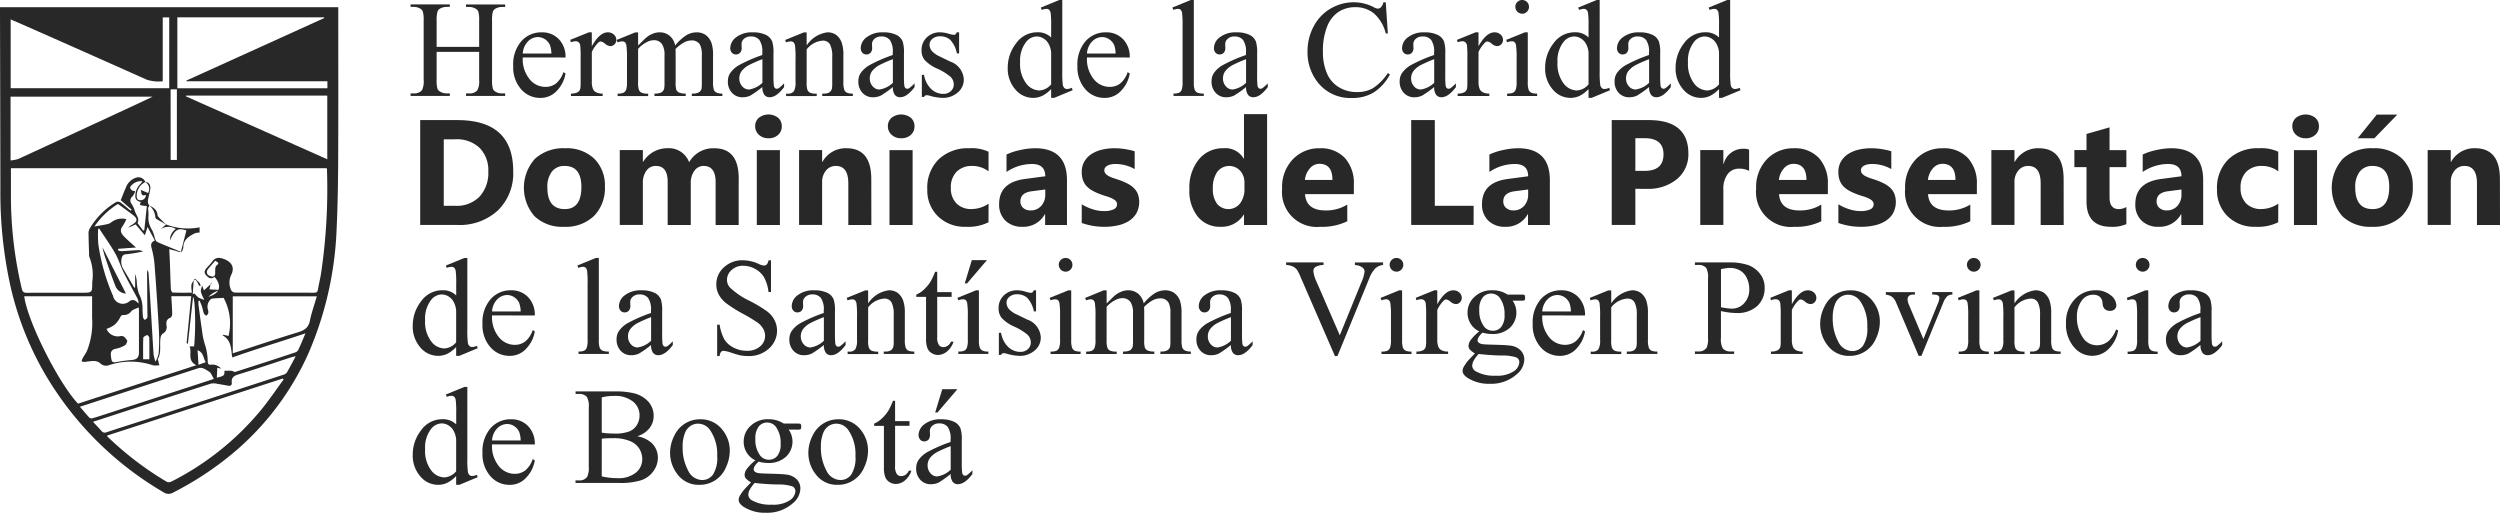 <svg xmlns="http://www.w3.org/2000/svg" width="260.38" height="53.405" viewBox="0 0 260.38 53.405"><g id="Grupo_2" data-name="Grupo 2" transform="translate(20653 21485.742)"><path id="Trazado_167" data-name="Trazado 167" d="M0,127.9H35.231v.471c0,5.011.015,10.022-.007,15.034-.012,2.469-.042,4.94-.157,7.406a35.922,35.922,0,0,1-2.937,13.127,28.886,28.886,0,0,1-7.895,10.437,33.184,33.184,0,0,1-6.2,4.077.918.918,0,0,1-1.013-.036A34.35,34.35,0,0,1,4.614,165.978a32.48,32.48,0,0,1-3.545-9.113A45.168,45.168,0,0,1,.04,146.837q-.014-9.2-.04-18.391c0-.174,0-.347,0-.549m23.032,37.651-.4-.1c-.017.365-.035.692-.052,1.042.779-.193.8-.216.8-.726.247,0,.5-.013.74.008.133.01.282.143.388.111q3.107-.988,6.2-2.012a.608.608,0,0,0,.344-.248c.259-.544.485-1.1.763-1.755-2.605.878-5.132,1.626-7.624,2.515-.141-.78-.026-1.769-1.019-2.311.1-.044.11-.057.119-.055l.508.126a5.542,5.542,0,0,0-.508-3.968c-.4.022-.709.03-1.015.059-.122.012-.289.029-.352.11a1.056,1.056,0,0,0-.266,1.062.678.678,0,0,1,.031.363c-.023.1-.121.182-.187.27-.085-.066-.216-.118-.249-.205-.1-.253-.142-.525-.226-.783-.066-.2-.159-.394-.239-.591l-.118.037a3.023,3.023,0,0,0,0,.385c.118.891.233,1.782.367,2.67a7.6,7.6,0,0,0,.361,1.652,6.221,6.221,0,0,1,.24,1.639c.022.234.115.323.333.289a1.184,1.184,0,0,1,1.057.415m-5.741-15.025a6.335,6.335,0,0,0,3.5.305v.546a1.624,1.624,0,0,0-.5.078c-.615.315-1.2.668-1.194,1.486a.8.8,0,0,1-.044.155c-.062.286-.2.383-.5.268-.282-.107-.584-.167-.92-.258.026.509.051.942.066,1.374.035.926.057,1.852.1,2.777.007.131.122.363.195.366.653.028,1.307.016,2,.016a3.262,3.262,0,0,1-.051-.854,2.035,2.035,0,0,1,.377-.6c.157.145.325.28.467.438a.942.942,0,0,1,.121.29c-.184.029-.168.022-.251-.175a3.1,3.1,0,0,0-.269-.436l-.21.056-.1,1.44.192-.076a2.31,2.31,0,0,0,.4.421,3.5,3.5,0,0,0,.619.246,4.387,4.387,0,0,1-.368-.856,1.63,1.63,0,0,1,.139-.621c.043.111.085.22.189.484l.8-.737c-.019-.031-.038-.062-.057-.092-.054.216-.106.431-.18.725l1.049.059a7.423,7.423,0,0,0-.669.328,5.262,5.262,0,0,0-.486.386c1.215-.361,1.435-1.1.67-2.054a.54.54,0,0,0-.114.035c-.358.218-.579.006-.8-.239-.238-.265-.146-.5.049-.722s.417-.436.59-.68c.342-.48.747-.452,1.244-.266.791.3,1.116.878.753,1.618a1.85,1.85,0,0,0-.023,1.606.507.507,0,0,0,.367.263c2.759.014,5.518.007,8.277.016.259,0,.363-.086.4-.336.084-.511.207-1.014.3-1.523a59.825,59.825,0,0,0,.639-11.013.317.317,0,0,0-.042-.1H1.138c0,.934,0,1.834,0,2.732a41.9,41.9,0,0,0,1.138,9.848c.08.328.218.4.527.4,1.908-.013,3.815-.007,5.723-.007,1.081,0,1.092,0,1.077-1.093a5.043,5.043,0,0,0-.3-2.642.566.566,0,0,1-.022-.242c-.022-.723-.051-1.445-.059-2.168a.969.969,0,0,1,.1-.5,7.9,7.9,0,0,1,2.771-2.8.512.512,0,0,1,.451.038c.371.267.711.576,1.063.868l.1-.117L12.573,148c.176-.432.337-.874.533-1.3a1.678,1.678,0,0,1,1.078-1.049.78.78,0,0,1,.958.459,1.564,1.564,0,0,0-.9,1.351c-.021.266.023.533.338.541a.549.549,0,0,0,.617-.558c-.518.193-.45-.168-.532-.514l.755.324a.832.832,0,0,0-.291-1.15c.407.015.53.3.533.625a4.492,4.492,0,0,1-.145.747c-.062.368-.246.746.051,1.1-.051.09-.146.179-.147.27a6.343,6.343,0,0,1,.049.689,2.4,2.4,0,0,0,.394,1.617,4.78,4.78,0,0,1,.277.842c.051.135.132.315.247.366.793.347,1.6.668,2.451,1.019l.577-2.224c-.886-.3-1.2-.1-1.713,1.033a1.4,1.4,0,0,1,.607-1.19,1.419,1.419,0,0,0-1.581.034c.187-.169.373-.336.56-.5M8.122,169.194l12.331-4.006c-.993-.48-.428-1.3-.709-1.962h.473c.169-1.592.145-4.836-.111-5.157-.184,1.677-.358,3.271-.536,4.9-.078-.061-.136-.086-.134-.106.157-1.617.318-3.233.48-4.86H17.844c.034.631.079,1.239.092,1.848,0,.134-.084.354-.182.39-.42.15-.459.459-.411.816a.759.759,0,0,1-.4.85.65.65,0,0,0-.219.425c-.125.727.111,1.5-.275,2.2-.029.052.021.149.038.225.035.147.075.294.112.441-.168.008-.337.026-.5.022a1.2,1.2,0,0,1-.281-.059,7.215,7.215,0,0,0-4.4,0,.879.879,0,0,1-1.018-.211,1.109,1.109,0,0,0-.711-.2,6.945,6.945,0,0,0-.854.1,1.31,1.31,0,0,1-.34-.062,2.044,2.044,0,0,1,.113-.324c.145-.259.325-.5.451-.767a7.92,7.92,0,0,0,.534-3.446c0-.745,0-1.49,0-2.246H2.524c.324,2.564,3.526,8.97,5.6,11.188m3.026,3.329c.023.057.026.089.043.1a33.329,33.329,0,0,0,6.185,4.714.585.585,0,0,0,.476-.029,29.222,29.222,0,0,0,9.327-7.447c.836-1.019,1.574-2.119,2.356-3.182-.03-.034-.063-.068-.094-.1l-18.292,5.941M34.1,135.616H19.423l-.015-.073,14.368-6.514-.028-.07H18.472v7.388H34.1Zm-16.473-6.651H16.95v6.652a3.986,3.986,0,0,1-1.674-.17q-6.441-2.878-12.9-5.727c-.416-.185-.836-.361-1.265-.546v7.162H17.624ZM1.1,143.86a3.551,3.551,0,0,0,.8-.15q6.3-2.9,12.591-5.826c.437-.2.871-.413,1.4-.666H1.1Zm18.274-6.754c0,.026-.009.051-.015.078l14.727,6.556v-6.634ZM33,158.017H24.244v5.931c.134-.042.261-.082.389-.124,2.118-.687,4.229-1.4,6.357-2.048.66-.2,1.127-.452,1.281-1.2.177-.859.474-1.694.727-2.562m-2.2,6.241c-.262.063-.4.084-.521.126-1.821.594-3.632,1.217-5.463,1.772-.494.148-.727.353-.674.853.028.265-.118.354-.344.321-.389-.056-.775-.147-1.164-.2a1.548,1.548,0,0,0-.655-.026q-4.534,1.448-9.056,2.928l-3.236,1.054c.323.345.615.647.894.96a.433.433,0,0,0,.537.121c1.272-.424,2.55-.824,3.824-1.238q7.279-2.366,14.552-4.737a.7.7,0,0,0,.372-.219c.31-.527.589-1.071.934-1.711m-14.6.559a3.4,3.4,0,0,0,.325-.847,19.048,19.048,0,0,0,.037-2.249q-.189-3.39-.446-6.777a9.562,9.562,0,0,0-.294-1.838c-.107-.39-.183-.682.308-.909-.249-.462-.487-.9-.76-1.406-.118.361-.2.614-.281.867l-.957-1.136-.773.35a1.205,1.205,0,0,1,.392-.312c.592-.347.619-.62.078-1.036-.5-.382-1.011-.744-1.542-1.133a8.1,8.1,0,0,0-2.451,2.348c.444-.078.88-.145,1.313-.237a1.016,1.016,0,0,0,.45-.2,1.813,1.813,0,0,1,1.568-.325,5.381,5.381,0,0,1-.4.738c-.38.5-.068.846.259,1.171.352.35.731.67,1.142,1.044-.649.045-1.252.089-1.855.133l-.016.162a1.332,1.332,0,0,0,.361.085c.6-.029,1.2-.086,1.806-.108a1.44,1.44,0,0,1,.437.134,13.947,13.947,0,0,1-1.822.3c-.254.026-.346.17-.4.39a1.441,1.441,0,0,0,.167,1.136c.389.646.76,1.3,1.139,1.954l.093-.03v-1.4a3.164,3.164,0,0,1,.169.758,4.231,4.231,0,0,0,.232,1.315,3.215,3.215,0,0,1,.37,1.56,6.8,6.8,0,0,0,.057.9c.01.092.113.174.175.26.09-.082.234-.149.26-.247a2.164,2.164,0,0,0,.009-.529q-.017-2.088-.031-4.176a1.745,1.745,0,0,1,.057-.26,2.134,2.134,0,0,1,.1.323q.129,2,.251,4c.091,1.5.173,3,.273,4.494a4.327,4.327,0,0,0,.2.738m-7.876,4.692c.361.422.664.79.988,1.139a.378.378,0,0,0,.318.061c.421-.117.836-.256,1.252-.392l9.209-2.992c.695-.225,1.388-.456,2.189-.718-.192-.3-.289-.628-.5-.753-.333-.192-.67-.506-1.13-.356l-7.958,2.588-4.365,1.423m2.768-8.11a1.268,1.268,0,0,0,1.444.752c.4-.075.529.234.7.437.058.07-.072.418-.2.5a2.859,2.859,0,0,1-.963.378c-.329.061-.5.212-.535.514a3.013,3.013,0,0,0,.062.562c.027.3.182.372.472.321.525-.092,1.053-.175,1.583-.216.594-.045.815-.239.816-.832q0-2.168,0-4.337c0-.1-.021-.2-.034-.318-.291.15-.629.221-.779.427a.926.926,0,0,1-.807.364c-.21.012-.268.1-.359.291a2.373,2.373,0,0,1-.613.769,3.606,3.606,0,0,1-.786.391m-.745-10.428-.122-.019a11.081,11.081,0,0,0,.012,1.611,20.9,20.9,0,0,0,1.535,5.4,1.041,1.041,0,0,0,1.726.54.543.543,0,0,1,.709.05c.076.061.145.131.217.2a1.048,1.048,0,0,0-.126-.557c-.471-.892-.969-1.771-1.417-2.673-.321-.643-.521-1.35-.875-1.972-.5-.886-1.1-1.719-1.658-2.576m7.425-7.178h.647v-7.354H17.77Zm-3.115,4.386c-.455-.112-.61-.338-.555-.765a1.658,1.658,0,0,1,.525-1.12,1.418,1.418,0,0,0,.2-.288,1.377,1.377,0,0,0-1.271.611c-.023.092.07.24.152.322.064.064.19.068.37.122a1.782,1.782,0,0,1-.275.526.535.535,0,0,0-.122.757,2.693,2.693,0,0,1,.339.694c.1.459.563.844.3,1.33l.564.768.141-.006q.133-1.264.265-2.532c-.781-.073-.781-.073-.629-.418m.892,16.376c0-.784.009-1.52-.01-2.253,0-.1-.192-.283-.227-.269-.152.064-.388.182-.393.288-.034.732-.017,1.465-.017,2.235Zm6.871-10.273c-.294.34-.586.646-.829.986a.464.464,0,0,0,.016.445.8.8,0,0,0,.5.23c.223.014.3-.154.3-.386,0-.267-.017-.656.138-.773.42-.315.033-.328-.127-.5m-1.849,9.324c.035.533.065,1.008.1,1.525l.75-.276c-.267-.43-.209-1-.849-1.248" transform="translate(-20653 -21612.893)" fill="#292828"></path><path id="Trazado_168" data-name="Trazado 168" d="M15.089,147.6c-.34-.195-.681-.385-1.016-.586a.229.229,0,0,1-.1-.17,1.77,1.77,0,0,0-.629-1.223c.428.2.8.441.852.984.01.122.139.246.235.349.212.223.437.431.657.647" transform="translate(-20650.789 -21609.957)" fill="#292828"></path><path id="Trazado_169" data-name="Trazado 169" d="M9.21,149.449,11.6,154.16a1.234,1.234,0,0,1-1.095-.782c-.39-.985-.724-1.992-1.069-2.993-.108-.315-.183-.642-.273-.963l.05.027" transform="translate(-20651.482 -21609.328)" fill="#292828"></path><path id="Trazado_170" data-name="Trazado 170" d="M39.4,132.078h4.429v-2.728a3.252,3.252,0,0,0-.091-.964.629.629,0,0,0-.3-.3,1.3,1.3,0,0,0-.64-.168h-.337v-.261h4.077v.261H46.2a1.344,1.344,0,0,0-.64.161.59.59,0,0,0-.307.34,3.418,3.418,0,0,0-.08.933V135.5a3.172,3.172,0,0,0,.091.956.638.638,0,0,0,.289.3,1.339,1.339,0,0,0,.647.168h.337v.261H42.464v-.261H42.8a1.01,1.01,0,0,0,.851-.344,2.058,2.058,0,0,0,.176-1.082v-2.9H39.4v2.9a3.172,3.172,0,0,0,.091.956.639.639,0,0,0,.3.3,1.3,1.3,0,0,0,.64.168h.345v.261H36.685v-.261h.338a1.016,1.016,0,0,0,.857-.344,2.131,2.131,0,0,0,.169-1.082v-6.152a3.211,3.211,0,0,0-.091-.964.635.635,0,0,0-.288-.3,1.342,1.342,0,0,0-.647-.168h-.338v-.261h4.086v.261h-.345a1.34,1.34,0,0,0-.64.161.612.612,0,0,0-.3.34,3.281,3.281,0,0,0-.084.933Z" transform="translate(-20646.924 -21612.936)" fill="#292828"></path><path id="Trazado_171" data-name="Trazado 171" d="M46.851,132.764a3.3,3.3,0,0,0,.7,2.25,2.122,2.122,0,0,0,1.652.815,1.793,1.793,0,0,0,1.1-.347,2.558,2.558,0,0,0,.783-1.191l.218.14a3.357,3.357,0,0,1-.858,1.754,2.288,2.288,0,0,1-1.778.791,2.6,2.6,0,0,1-1.986-.9,3.458,3.458,0,0,1-.826-2.429,3.667,3.667,0,0,1,.847-2.576,2.755,2.755,0,0,1,2.126-.924,2.383,2.383,0,0,1,1.78.713,2.618,2.618,0,0,1,.695,1.908Zm0-.408h2.982a2.8,2.8,0,0,0-.148-.872,1.4,1.4,0,0,0-.525-.618,1.318,1.318,0,0,0-.727-.226,1.448,1.448,0,0,0-1.043.455,1.967,1.967,0,0,0-.539,1.261" transform="translate(-20645.404 -21612.521)" fill="#292828"></path><path id="Trazado_172" data-name="Trazado 172" d="M53.2,130.147v1.448q.81-1.448,1.66-1.448a.9.9,0,0,1,.64.235.725.725,0,0,1,.252.544.639.639,0,0,1-.182.464.581.581,0,0,1-.436.19.925.925,0,0,1-.551-.242.92.92,0,0,0-.453-.242.416.416,0,0,0-.274.141,3.38,3.38,0,0,0-.655.949v3.085a1.925,1.925,0,0,0,.134.81.725.725,0,0,0,.324.315,1.391,1.391,0,0,0,.668.128v.252h-3.3v-.252a1.375,1.375,0,0,0,.731-.155A.611.611,0,0,0,52,136.01a3.79,3.79,0,0,0,.034-.682v-2.5a10.411,10.411,0,0,0-.045-1.339.519.519,0,0,0-.169-.312.469.469,0,0,0-.305-.1,1.378,1.378,0,0,0-.492.106l-.071-.253,1.948-.788Z" transform="translate(-20644.561 -21612.521)" fill="#292828"></path><path id="Trazado_173" data-name="Trazado 173" d="M57.335,131.518c.469-.467.746-.738.831-.808a2.489,2.489,0,0,1,.681-.415,1.91,1.91,0,0,1,.724-.148,1.607,1.607,0,0,1,1.041.352,1.737,1.737,0,0,1,.584,1.019,4.8,4.8,0,0,1,1.223-1.107,2.167,2.167,0,0,1,1.026-.263,1.6,1.6,0,0,1,.91.263,1.743,1.743,0,0,1,.629.861,3.866,3.866,0,0,1,.155,1.28v2.771a2.562,2.562,0,0,0,.091.829.6.6,0,0,0,.261.263,1.294,1.294,0,0,0,.618.11v.253H62.931v-.253h.134a1.125,1.125,0,0,0,.647-.162.635.635,0,0,0,.233-.358,4.8,4.8,0,0,0,.027-.682v-2.771a2.356,2.356,0,0,0-.189-1.111.956.956,0,0,0-.88-.45,1.678,1.678,0,0,0-.748.187,4.07,4.07,0,0,0-.91.692l-.014.077.014.3v3.073a2.66,2.66,0,0,0,.073.822.6.6,0,0,0,.277.27,1.577,1.577,0,0,0,.7.11v.253H59.037v-.253a1.474,1.474,0,0,0,.734-.127.656.656,0,0,0,.277-.38,3.591,3.591,0,0,0,.036-.695v-2.771a2.089,2.089,0,0,0-.233-1.132.989.989,0,0,0-.864-.451,1.549,1.549,0,0,0-.753.205,2.9,2.9,0,0,0-.9.7v3.453a2.435,2.435,0,0,0,.087.822.609.609,0,0,0,.261.284,1.655,1.655,0,0,0,.7.1v.253H55.2v-.253a1.4,1.4,0,0,0,.618-.1.611.611,0,0,0,.268-.3,2.333,2.333,0,0,0,.091-.8v-2.462a8.966,8.966,0,0,0-.063-1.371.569.569,0,0,0-.155-.321.439.439,0,0,0-.289-.087,1.334,1.334,0,0,0-.47.106l-.106-.253,1.941-.788h.3Z" transform="translate(-20643.875 -21612.521)" fill="#292828"></path><path id="Trazado_174" data-name="Trazado 174" d="M68.624,135.849a10.634,10.634,0,0,1-1.244.885,1.9,1.9,0,0,1-.81.176,1.443,1.443,0,0,1-1.1-.457,1.675,1.675,0,0,1-.432-1.2,1.537,1.537,0,0,1,.21-.816,2.8,2.8,0,0,1,1-.9,15.633,15.633,0,0,1,2.373-1.027v-.252a2.1,2.1,0,0,0-.307-1.322,1.1,1.1,0,0,0-.888-.359,1,1,0,0,0-.7.239.721.721,0,0,0-.267.548l.014.409a.706.706,0,0,1-.164.5.567.567,0,0,1-.432.176.547.547,0,0,1-.427-.183.717.717,0,0,1-.164-.5,1.435,1.435,0,0,1,.619-1.11,2.667,2.667,0,0,1,1.736-.507,3.005,3.005,0,0,1,1.406.288,1.33,1.33,0,0,1,.613.682,3.866,3.866,0,0,1,.126,1.238v2.187a10.039,10.039,0,0,0,.035,1.127.468.468,0,0,0,.117.279.274.274,0,0,0,.185.07.383.383,0,0,0,.2-.049,4.418,4.418,0,0,0,.569-.513v.394q-.787,1.053-1.5,1.054a.681.681,0,0,1-.548-.239,1.288,1.288,0,0,1-.211-.815m0-.458v-2.452a14.251,14.251,0,0,0-1.372.6,2.365,2.365,0,0,0-.794.647,1.247,1.247,0,0,0-.239.738,1.2,1.2,0,0,0,.3.84.917.917,0,0,0,.7.335,2.556,2.556,0,0,0,1.407-.7" transform="translate(-20642.227 -21612.521)" fill="#292828"></path><path id="Trazado_175" data-name="Trazado 175" d="M72.4,131.511a3.04,3.04,0,0,1,2.159-1.364,1.549,1.549,0,0,1,.907.263,1.762,1.762,0,0,1,.6.868,4,4,0,0,1,.155,1.294v2.75a2.308,2.308,0,0,0,.1.828.571.571,0,0,0,.249.275,1.417,1.417,0,0,0,.636.1v.253H74.021v-.253h.133a1.066,1.066,0,0,0,.629-.138.723.723,0,0,0,.249-.4,4.125,4.125,0,0,0,.028-.66v-2.638a2.679,2.679,0,0,0-.228-1.276.817.817,0,0,0-.769-.4,2.32,2.32,0,0,0-1.667.913v3.4a2.441,2.441,0,0,0,.077.808.654.654,0,0,0,.272.3,1.678,1.678,0,0,0,.7.1v.253H70.259v-.253h.14a.756.756,0,0,0,.664-.251,1.812,1.812,0,0,0,.173-.951v-2.391a10.441,10.441,0,0,0-.052-1.414.6.6,0,0,0-.162-.344.433.433,0,0,0-.291-.092,1.329,1.329,0,0,0-.471.106l-.106-.253,1.941-.788h.3Z" transform="translate(-20641.381 -21612.521)" fill="#292828"></path><path id="Trazado_176" data-name="Trazado 176" d="M80.283,135.849a10.637,10.637,0,0,1-1.244.885,1.9,1.9,0,0,1-.81.176,1.443,1.443,0,0,1-1.1-.457,1.675,1.675,0,0,1-.432-1.2,1.537,1.537,0,0,1,.21-.816,2.8,2.8,0,0,1,1-.9,15.632,15.632,0,0,1,2.373-1.027v-.252a2.1,2.1,0,0,0-.307-1.322,1.1,1.1,0,0,0-.888-.359,1,1,0,0,0-.7.239.721.721,0,0,0-.267.548l.014.409a.706.706,0,0,1-.164.5.567.567,0,0,1-.432.176.547.547,0,0,1-.427-.183.717.717,0,0,1-.164-.5,1.435,1.435,0,0,1,.619-1.11,2.667,2.667,0,0,1,1.736-.507,3.005,3.005,0,0,1,1.406.288,1.33,1.33,0,0,1,.613.682,3.865,3.865,0,0,1,.126,1.238v2.187a10.042,10.042,0,0,0,.035,1.127.468.468,0,0,0,.117.279.274.274,0,0,0,.185.07.383.383,0,0,0,.2-.049,4.418,4.418,0,0,0,.569-.513v.394q-.787,1.053-1.5,1.054a.681.681,0,0,1-.548-.239,1.288,1.288,0,0,1-.211-.815m0-.458v-2.452a14.253,14.253,0,0,0-1.372.6,2.365,2.365,0,0,0-.794.647,1.247,1.247,0,0,0-.239.738,1.2,1.2,0,0,0,.3.84.917.917,0,0,0,.7.335,2.556,2.556,0,0,0,1.407-.7" transform="translate(-20640.297 -21612.521)" fill="#292828"></path><path id="Trazado_177" data-name="Trazado 177" d="M86.252,130.147v2.194H86.02a2.863,2.863,0,0,0-.685-1.406,1.538,1.538,0,0,0-1.065-.374,1.177,1.177,0,0,0-.795.261.756.756,0,0,0-.3.576,1.044,1.044,0,0,0,.226.675,2.5,2.5,0,0,0,.886.612l1.026.5a2.087,2.087,0,0,1,1.428,1.836,1.733,1.733,0,0,1-.664,1.416,2.307,2.307,0,0,1-1.487.537,5.143,5.143,0,0,1-1.35-.21,1.387,1.387,0,0,0-.38-.071.281.281,0,0,0-.253.182H82.37v-2.3H82.6a2.61,2.61,0,0,0,.753,1.483,1.816,1.816,0,0,0,1.244.5,1.116,1.116,0,0,0,.791-.286.9.9,0,0,0,.305-.685,1.084,1.084,0,0,0-.342-.815,5.89,5.89,0,0,0-1.36-.837,4.037,4.037,0,0,1-1.335-.914,1.579,1.579,0,0,1-.317-1.012,1.791,1.791,0,0,1,.544-1.33,1.928,1.928,0,0,1,1.41-.534,3.289,3.289,0,0,1,.921.162,2.188,2.188,0,0,0,.478.1.282.282,0,0,0,.176-.049.683.683,0,0,0,.148-.218Z" transform="translate(-20639.359 -21612.521)" fill="#292828"></path><path id="Trazado_178" data-name="Trazado 178" d="M94.565,136.532a3.269,3.269,0,0,1-.921.706,2.232,2.232,0,0,1-.97.214,2.4,2.4,0,0,1-1.842-.882,3.28,3.28,0,0,1-.788-2.267,4.1,4.1,0,0,1,.872-2.535,2.694,2.694,0,0,1,2.243-1.148,1.933,1.933,0,0,1,1.406.54v-1.188a9.774,9.774,0,0,0-.052-1.357.582.582,0,0,0-.166-.344.424.424,0,0,0-.281-.091,1.491,1.491,0,0,0-.485.112l-.092-.246,1.92-.788h.316V134.7a9.933,9.933,0,0,0,.054,1.381.6.6,0,0,0,.169.347.4.4,0,0,0,.27.1,1.516,1.516,0,0,0,.506-.12l.077.246-1.913.795h-.323Zm0-.492v-3.32a2.229,2.229,0,0,0-.253-.871,1.457,1.457,0,0,0-.558-.593,1.347,1.347,0,0,0-.678-.2,1.44,1.44,0,0,0-1.105.555,3.159,3.159,0,0,0-.639,2.137,3.349,3.349,0,0,0,.619,2.176,1.774,1.774,0,0,0,1.377.757,1.715,1.715,0,0,0,1.238-.64" transform="translate(-20638.086 -21613)" fill="#292828"></path><path id="Trazado_179" data-name="Trazado 179" d="M97.267,132.764a3.3,3.3,0,0,0,.7,2.25,2.122,2.122,0,0,0,1.652.815,1.793,1.793,0,0,0,1.1-.347,2.558,2.558,0,0,0,.783-1.191l.218.14a3.357,3.357,0,0,1-.858,1.754,2.288,2.288,0,0,1-1.778.791,2.6,2.6,0,0,1-1.986-.9,3.458,3.458,0,0,1-.826-2.429,3.667,3.667,0,0,1,.847-2.576,2.755,2.755,0,0,1,2.126-.924,2.383,2.383,0,0,1,1.78.713,2.618,2.618,0,0,1,.695,1.908Zm0-.408h2.982a2.8,2.8,0,0,0-.148-.872,1.4,1.4,0,0,0-.525-.618,1.318,1.318,0,0,0-.727-.226,1.448,1.448,0,0,0-1.043.455,1.967,1.967,0,0,0-.539,1.261" transform="translate(-20637.055 -21612.521)" fill="#292828"></path><path id="Trazado_180" data-name="Trazado 180" d="M106.986,127.258V135.8a2.326,2.326,0,0,0,.087.8.619.619,0,0,0,.272.3,1.534,1.534,0,0,0,.682.1v.253H104.87V137a1.348,1.348,0,0,0,.6-.092.6.6,0,0,0,.253-.3,2.323,2.323,0,0,0,.092-.808v-5.849a10.128,10.128,0,0,0-.05-1.34.58.58,0,0,0-.159-.34.41.41,0,0,0-.277-.091,1.311,1.311,0,0,0-.463.112l-.12-.246,1.92-.788Z" transform="translate(-20635.648 -21613)" fill="#292828"></path><path id="Trazado_181" data-name="Trazado 181" d="M111.84,135.849a10.636,10.636,0,0,1-1.244.885,1.9,1.9,0,0,1-.81.176,1.443,1.443,0,0,1-1.1-.457,1.675,1.675,0,0,1-.432-1.2,1.537,1.537,0,0,1,.21-.816,2.8,2.8,0,0,1,1-.9,15.634,15.634,0,0,1,2.373-1.027v-.252a2.1,2.1,0,0,0-.307-1.322,1.1,1.1,0,0,0-.888-.359,1,1,0,0,0-.7.239.721.721,0,0,0-.267.548l.014.409a.706.706,0,0,1-.164.5.567.567,0,0,1-.432.176.547.547,0,0,1-.427-.183.717.717,0,0,1-.164-.5,1.435,1.435,0,0,1,.619-1.11,2.667,2.667,0,0,1,1.736-.507,3.006,3.006,0,0,1,1.406.288,1.33,1.33,0,0,1,.613.682,3.865,3.865,0,0,1,.126,1.238v2.187a10.036,10.036,0,0,0,.035,1.127.468.468,0,0,0,.117.279.274.274,0,0,0,.185.07.383.383,0,0,0,.2-.049,4.418,4.418,0,0,0,.569-.513v.394q-.787,1.053-1.5,1.054a.681.681,0,0,1-.548-.239,1.288,1.288,0,0,1-.211-.815m0-.458v-2.452a14.252,14.252,0,0,0-1.372.6,2.365,2.365,0,0,0-.794.647,1.247,1.247,0,0,0-.239.738,1.2,1.2,0,0,0,.3.84.917.917,0,0,0,.7.335,2.556,2.556,0,0,0,1.407-.7" transform="translate(-20635.068 -21612.521)" fill="#292828"></path><path id="Trazado_182" data-name="Trazado 182" d="M124.978,127.469l.218,3.24h-.218a4.081,4.081,0,0,0-1.244-2.1,3.038,3.038,0,0,0-1.941-.639,3.154,3.154,0,0,0-1.716.481,3.19,3.19,0,0,0-1.205,1.536,6.848,6.848,0,0,0-.439,2.623,5.577,5.577,0,0,0,.415,2.243,3.105,3.105,0,0,0,1.248,1.455,3.581,3.581,0,0,0,1.9.506,3.306,3.306,0,0,0,1.639-.4,5.433,5.433,0,0,0,1.56-1.579l.218.141a5.007,5.007,0,0,1-1.674,1.864,4.229,4.229,0,0,1-2.271.59,4.3,4.3,0,0,1-3.669-1.758,5.021,5.021,0,0,1-.97-3.08,5.453,5.453,0,0,1,.64-2.622,4.637,4.637,0,0,1,1.76-1.853,4.76,4.76,0,0,1,2.451-.656,4.5,4.5,0,0,1,2.039.506,1.111,1.111,0,0,0,.421.154.467.467,0,0,0,.331-.133,1.089,1.089,0,0,0,.26-.527Z" transform="translate(-20633.648 -21612.965)" fill="#292828"></path><path id="Trazado_183" data-name="Trazado 183" d="M128.649,135.849a10.635,10.635,0,0,1-1.244.885,1.9,1.9,0,0,1-.81.176,1.443,1.443,0,0,1-1.1-.457,1.674,1.674,0,0,1-.432-1.2,1.537,1.537,0,0,1,.21-.816,2.8,2.8,0,0,1,1-.9,15.634,15.634,0,0,1,2.373-1.027v-.252a2.1,2.1,0,0,0-.307-1.322,1.1,1.1,0,0,0-.888-.359,1,1,0,0,0-.7.239.721.721,0,0,0-.267.548l.014.409a.706.706,0,0,1-.164.5.567.567,0,0,1-.432.176.547.547,0,0,1-.427-.183.717.717,0,0,1-.164-.5,1.435,1.435,0,0,1,.619-1.11,2.667,2.667,0,0,1,1.736-.507,3,3,0,0,1,1.406.288,1.33,1.33,0,0,1,.613.682,3.865,3.865,0,0,1,.126,1.238v2.187a10.358,10.358,0,0,0,.035,1.127.468.468,0,0,0,.117.279.276.276,0,0,0,.185.07.383.383,0,0,0,.2-.049,4.416,4.416,0,0,0,.569-.513v.394q-.787,1.053-1.5,1.054a.681.681,0,0,1-.548-.239,1.288,1.288,0,0,1-.211-.815m0-.458v-2.452a14.255,14.255,0,0,0-1.372.6,2.365,2.365,0,0,0-.794.647,1.247,1.247,0,0,0-.239.738,1.2,1.2,0,0,0,.3.84.917.917,0,0,0,.7.335,2.556,2.556,0,0,0,1.407-.7" transform="translate(-20632.283 -21612.521)" fill="#292828"></path><path id="Trazado_184" data-name="Trazado 184" d="M132.426,130.147v1.448q.81-1.448,1.66-1.448a.9.9,0,0,1,.64.235.725.725,0,0,1,.252.544.639.639,0,0,1-.182.464.581.581,0,0,1-.436.19.925.925,0,0,1-.551-.242.92.92,0,0,0-.453-.242.416.416,0,0,0-.274.141,3.381,3.381,0,0,0-.655.949v3.085a1.924,1.924,0,0,0,.134.81.725.725,0,0,0,.324.315,1.391,1.391,0,0,0,.668.128v.252h-3.3v-.252a1.375,1.375,0,0,0,.731-.155.611.611,0,0,0,.247-.359,3.789,3.789,0,0,0,.034-.682v-2.5a10.407,10.407,0,0,0-.045-1.339.519.519,0,0,0-.169-.312.469.469,0,0,0-.305-.1,1.378,1.378,0,0,0-.492.106l-.071-.253,1.948-.788Z" transform="translate(-20631.436 -21612.521)" fill="#292828"></path><path id="Trazado_185" data-name="Trazado 185" d="M136.831,130.627V135.8a2.391,2.391,0,0,0,.087.805.613.613,0,0,0,.261.3,1.374,1.374,0,0,0,.628.1v.253h-3.129V137a1.441,1.441,0,0,0,.633-.092.617.617,0,0,0,.256-.3,2.244,2.244,0,0,0,.1-.808v-2.483a8.791,8.791,0,0,0-.064-1.357.552.552,0,0,0-.154-.312.442.442,0,0,0-.289-.089,1.423,1.423,0,0,0-.478.106l-.1-.253,1.94-.787Zm-.584-3.369a.708.708,0,0,1,.71.71.7.7,0,0,1-.206.507.686.686,0,0,1-.5.211.72.72,0,0,1-.717-.718.678.678,0,0,1,.207-.5.692.692,0,0,1,.509-.209" transform="translate(-20630.709 -21613)" fill="#292828"></path><path id="Trazado_186" data-name="Trazado 186" d="M142.581,136.532a3.269,3.269,0,0,1-.921.706,2.232,2.232,0,0,1-.97.214,2.4,2.4,0,0,1-1.842-.882,3.28,3.28,0,0,1-.788-2.267,4.1,4.1,0,0,1,.872-2.535,2.694,2.694,0,0,1,2.243-1.148,1.933,1.933,0,0,1,1.406.54v-1.188a9.773,9.773,0,0,0-.052-1.357.582.582,0,0,0-.166-.344.424.424,0,0,0-.281-.091,1.491,1.491,0,0,0-.485.112l-.092-.246,1.92-.788h.316V134.7a9.934,9.934,0,0,0,.054,1.381.6.6,0,0,0,.169.347.4.4,0,0,0,.27.1,1.516,1.516,0,0,0,.506-.12l.077.246-1.913.795h-.323Zm0-.492v-3.32a2.229,2.229,0,0,0-.253-.871,1.456,1.456,0,0,0-.558-.593,1.347,1.347,0,0,0-.678-.2,1.44,1.44,0,0,0-1.105.555,3.159,3.159,0,0,0-.639,2.137,3.349,3.349,0,0,0,.619,2.176,1.774,1.774,0,0,0,1.377.757,1.715,1.715,0,0,0,1.238-.64" transform="translate(-20630.131 -21613)" fill="#292828"></path><path id="Trazado_187" data-name="Trazado 187" d="M147.853,135.849a10.635,10.635,0,0,1-1.244.885,1.9,1.9,0,0,1-.81.176,1.443,1.443,0,0,1-1.1-.457,1.674,1.674,0,0,1-.432-1.2,1.537,1.537,0,0,1,.21-.816,2.8,2.8,0,0,1,1-.9,15.634,15.634,0,0,1,2.373-1.027v-.252a2.1,2.1,0,0,0-.307-1.322,1.1,1.1,0,0,0-.888-.359,1,1,0,0,0-.7.239.721.721,0,0,0-.267.548l.014.409a.706.706,0,0,1-.164.5.567.567,0,0,1-.432.176.547.547,0,0,1-.427-.183.717.717,0,0,1-.164-.5,1.435,1.435,0,0,1,.619-1.11,2.667,2.667,0,0,1,1.736-.507,3.006,3.006,0,0,1,1.406.288,1.33,1.33,0,0,1,.613.682,3.865,3.865,0,0,1,.126,1.238v2.187a10.04,10.04,0,0,0,.035,1.127.468.468,0,0,0,.117.279.274.274,0,0,0,.185.07.383.383,0,0,0,.2-.049,4.418,4.418,0,0,0,.569-.513v.394q-.787,1.053-1.5,1.054a.681.681,0,0,1-.548-.239,1.288,1.288,0,0,1-.211-.815m0-.458v-2.452a14.253,14.253,0,0,0-1.372.6,2.365,2.365,0,0,0-.794.647,1.247,1.247,0,0,0-.239.738,1.2,1.2,0,0,0,.3.84.917.917,0,0,0,.7.335,2.556,2.556,0,0,0,1.407-.7" transform="translate(-20629.104 -21612.521)" fill="#292828"></path><path id="Trazado_188" data-name="Trazado 188" d="M154.241,136.532a3.286,3.286,0,0,1-.921.706,2.236,2.236,0,0,1-.97.214,2.4,2.4,0,0,1-1.842-.882,3.281,3.281,0,0,1-.789-2.267,4.107,4.107,0,0,1,.872-2.535,2.7,2.7,0,0,1,2.244-1.148,1.933,1.933,0,0,1,1.406.54v-1.188a9.771,9.771,0,0,0-.052-1.357.582.582,0,0,0-.166-.344.426.426,0,0,0-.281-.091,1.485,1.485,0,0,0-.485.112l-.093-.246,1.921-.788h.315V134.7a9.847,9.847,0,0,0,.055,1.381.6.6,0,0,0,.169.347.4.4,0,0,0,.27.1,1.517,1.517,0,0,0,.506-.12l.077.246-1.914.795h-.322Zm0-.492v-3.32a2.229,2.229,0,0,0-.253-.871,1.457,1.457,0,0,0-.558-.593,1.347,1.347,0,0,0-.678-.2,1.438,1.438,0,0,0-1.105.555,3.159,3.159,0,0,0-.639,2.137,3.342,3.342,0,0,0,.619,2.176,1.774,1.774,0,0,0,1.377.757,1.717,1.717,0,0,0,1.238-.64" transform="translate(-20628.201 -21613)" fill="#292828"></path><path id="Trazado_189" data-name="Trazado 189" d="M37.545,148.911V137.989h3.869q5.819,0,5.819,5.325a5.383,5.383,0,0,1-1.588,4.075,5.856,5.856,0,0,1-4.231,1.522ZM40,139.993v6.923h1.219a3.291,3.291,0,0,0,2.51-.959,3.639,3.639,0,0,0,.909-2.612,3.3,3.3,0,0,0-.9-2.456,3.439,3.439,0,0,0-2.532-.9Z" transform="translate(-20646.781 -21611.223)" fill="#292828"></path><path id="Trazado_190" data-name="Trazado 190" d="M50.991,148.685a4.193,4.193,0,0,1-3.066-1.093,4.52,4.52,0,0,1,.043-5.995,4.371,4.371,0,0,1,3.13-1.092,4.141,4.141,0,0,1,3.046,1.092,3.889,3.889,0,0,1,1.105,2.892,4.126,4.126,0,0,1-1.139,3.069,4.242,4.242,0,0,1-3.119,1.127m.062-6.338a1.608,1.608,0,0,0-1.326.587,2.589,2.589,0,0,0-.471,1.66q0,2.247,1.813,2.246,1.727,0,1.729-2.307,0-2.186-1.744-2.187" transform="translate(-20645.246 -21610.805)" fill="#292828"></path><path id="Trazado_191" data-name="Trazado 191" d="M67.76,148.494h-2.4v-4.447q0-1.7-1.25-1.7a1.145,1.145,0,0,0-.966.511,2.091,2.091,0,0,0-.373,1.272v4.364H60.364V144q0-1.652-1.225-1.653a1.172,1.172,0,0,0-.986.488,2.135,2.135,0,0,0-.371,1.324v4.334H55.376v-7.8h2.406v1.217h.031a2.952,2.952,0,0,1,2.521-1.408A2.246,2.246,0,0,1,62.6,141.96a2.885,2.885,0,0,1,2.619-1.455q2.544,0,2.545,3.138Z" transform="translate(-20643.826 -21610.805)" fill="#292828"></path><path id="Trazado_192" data-name="Trazado 192" d="M68.863,139.962a1.406,1.406,0,0,1-1-.361,1.167,1.167,0,0,1-.388-.888,1.125,1.125,0,0,1,.388-.884,1.629,1.629,0,0,1,2,0,1.13,1.13,0,0,1,.385.884,1.16,1.16,0,0,1-.385.9,1.424,1.424,0,0,1-1,.351m1.188,9.033H67.645v-7.8h2.406Z" transform="translate(-20641.822 -21611.305)" fill="#292828"></path><path id="Trazado_193" data-name="Trazado 193" d="M78.928,148.494h-2.4V144.16q0-1.813-1.3-1.813a1.283,1.283,0,0,0-1.028.48,1.827,1.827,0,0,0-.4,1.219v4.447H71.4v-7.8H73.8v1.232h.03a2.758,2.758,0,0,1,2.5-1.423q2.591,0,2.59,3.214Z" transform="translate(-20641.174 -21610.805)" fill="#292828"></path><path id="Trazado_194" data-name="Trazado 194" d="M80.721,139.962a1.4,1.4,0,0,1-1-.361,1.163,1.163,0,0,1-.388-.888,1.121,1.121,0,0,1,.388-.884,1.629,1.629,0,0,1,2,0,1.133,1.133,0,0,1,.385.884,1.164,1.164,0,0,1-.385.9,1.427,1.427,0,0,1-1,.351m1.189,9.033H79.5v-7.8H81.91Z" transform="translate(-20639.859 -21611.305)" fill="#292828"></path><path id="Trazado_195" data-name="Trazado 195" d="M89.231,148.212a4.75,4.75,0,0,1-2.353.472,3.98,3.98,0,0,1-2.909-1.089,3.758,3.758,0,0,1-1.112-2.809,4.145,4.145,0,0,1,1.192-3.136,4.4,4.4,0,0,1,3.187-1.146,4.1,4.1,0,0,1,2,.365v2.042a2.75,2.75,0,0,0-1.683-.564,2.228,2.228,0,0,0-1.642.6,2.268,2.268,0,0,0-.6,1.673,2.222,2.222,0,0,0,.578,1.626,2.129,2.129,0,0,0,1.591.59,3.178,3.178,0,0,0,1.76-.563Z" transform="translate(-20639.277 -21610.805)" fill="#292828"></path><path id="Trazado_196" data-name="Trazado 196" d="M96.341,148.494H94.065v-1.12h-.03a2.539,2.539,0,0,1-2.323,1.31,2.431,2.431,0,0,1-1.786-.643,2.3,2.3,0,0,1-.652-1.718q0-2.268,2.689-2.62l2.117-.281q0-1.278-1.385-1.279a4.74,4.74,0,0,0-2.652.829V141.16a5.906,5.906,0,0,1,1.375-.458,7.249,7.249,0,0,1,1.588-.2q3.336,0,3.335,3.329Zm-2.261-3.168V144.8l-1.416.183q-1.173.152-1.174,1.058a.875.875,0,0,0,.286.674,1.1,1.1,0,0,0,.774.263,1.431,1.431,0,0,0,1.105-.469,1.7,1.7,0,0,0,.425-1.184" transform="translate(-20638.213 -21610.805)" fill="#292828"></path><path id="Trazado_197" data-name="Trazado 197" d="M96.655,148.288v-1.95a5.1,5.1,0,0,0,1.184.534,3.894,3.894,0,0,0,1.116.176,2.381,2.381,0,0,0,1.009-.176.566.566,0,0,0,.368-.534.5.5,0,0,0-.167-.38,1.586,1.586,0,0,0-.43-.267,4.937,4.937,0,0,0-.576-.205c-.207-.061-.408-.131-.6-.206a5.615,5.615,0,0,1-.818-.377,2.4,2.4,0,0,1-.594-.469,1.866,1.866,0,0,1-.366-.617,2.453,2.453,0,0,1-.125-.83,2.136,2.136,0,0,1,.286-1.128,2.341,2.341,0,0,1,.761-.773,3.484,3.484,0,0,1,1.089-.442,5.726,5.726,0,0,1,1.276-.141,7.035,7.035,0,0,1,1.05.082,7.519,7.519,0,0,1,1.051.232v1.858a3.779,3.779,0,0,0-.978-.4,4.149,4.149,0,0,0-1.025-.133,2.171,2.171,0,0,0-.445.042,1.4,1.4,0,0,0-.37.121.684.684,0,0,0-.252.205.477.477,0,0,0-.091.286.526.526,0,0,0,.138.366,1.162,1.162,0,0,0,.357.262,3.376,3.376,0,0,0,.492.2l.536.178a7.108,7.108,0,0,1,.868.367,2.787,2.787,0,0,1,.667.464,1.836,1.836,0,0,1,.427.624,2.49,2.49,0,0,1-.153,2.038,2.4,2.4,0,0,1-.8.8,3.614,3.614,0,0,1-1.15.449,6.338,6.338,0,0,1-1.351.141,6.954,6.954,0,0,1-2.384-.4" transform="translate(-20636.99 -21610.805)" fill="#292828"></path><path id="Trazado_198" data-name="Trazado 198" d="M114.368,149h-2.406v-1.074h-.03a2.7,2.7,0,0,1-2.415,1.264,2.955,2.955,0,0,1-2.352-1.032,4.272,4.272,0,0,1-.892-2.883,4.643,4.643,0,0,1,.983-3.1,3.2,3.2,0,0,1,2.574-1.166,2.192,2.192,0,0,1,2.1,1.082h.03v-4.637h2.406Zm-2.36-3.793v-.586a1.845,1.845,0,0,0-.442-1.265,1.56,1.56,0,0,0-2.4.126,2.926,2.926,0,0,0-.448,1.725,2.527,2.527,0,0,0,.434,1.584,1.54,1.54,0,0,0,2.394-.03,2.443,2.443,0,0,0,.462-1.554" transform="translate(-20635.396 -21611.311)" fill="#292828"></path><path id="Trazado_199" data-name="Trazado 199" d="M122.03,145.281h-5.087q.121,1.7,2.14,1.7a4.17,4.17,0,0,0,2.261-.611v1.737a5.941,5.941,0,0,1-2.81.578,3.628,3.628,0,0,1-3.975-3.968,4.171,4.171,0,0,1,1.127-3.076,3.753,3.753,0,0,1,2.772-1.135,3.41,3.41,0,0,1,2.639,1.013,3.9,3.9,0,0,1,.933,2.75ZM119.8,143.8q0-1.675-1.356-1.675a1.293,1.293,0,0,0-1,.48,2.17,2.17,0,0,0-.514,1.195Z" transform="translate(-20634.023 -21610.805)" fill="#292828"></path><path id="Trazado_200" data-name="Trazado 200" d="M132.594,148.911h-6.5V137.989h2.46v8.926h4.045Z" transform="translate(-20632.115 -21611.223)" fill="#292828"></path><path id="Trazado_201" data-name="Trazado 201" d="M139.487,148.494h-2.276v-1.12h-.03a2.539,2.539,0,0,1-2.323,1.31,2.431,2.431,0,0,1-1.786-.643,2.3,2.3,0,0,1-.652-1.718q0-2.268,2.689-2.62l2.117-.281q0-1.278-1.385-1.279a4.74,4.74,0,0,0-2.652.829V141.16a5.906,5.906,0,0,1,1.375-.458,7.249,7.249,0,0,1,1.588-.2q3.336,0,3.335,3.329Zm-2.261-3.168V144.8l-1.416.183q-1.173.152-1.174,1.058a.875.875,0,0,0,.286.674,1.1,1.1,0,0,0,.774.263,1.431,1.431,0,0,0,1.105-.469,1.7,1.7,0,0,0,.425-1.184" transform="translate(-20631.066 -21610.805)" fill="#292828"></path><path id="Trazado_202" data-name="Trazado 202" d="M146.471,145.148v3.763h-2.459V137.989h3.854q4.128,0,4.128,3.481a3.339,3.339,0,0,1-1.183,2.661,4.69,4.69,0,0,1-3.165,1.018Zm0-5.27v3.4h.967q1.965,0,1.965-1.722,0-1.682-1.965-1.682Z" transform="translate(-20629.146 -21611.223)" fill="#292828"></path><path id="Trazado_203" data-name="Trazado 203" d="M157.009,142.858a2.087,2.087,0,0,0-1.013-.235,1.46,1.46,0,0,0-1.226.575,2.513,2.513,0,0,0-.442,1.565v3.724h-2.406v-7.8h2.406v1.447h.031a2.081,2.081,0,0,1,2.055-1.584,1.559,1.559,0,0,1,.594.091Z" transform="translate(-20627.836 -21610.799)" fill="#292828"></path><path id="Trazado_204" data-name="Trazado 204" d="M164.386,145.281H159.3q.121,1.7,2.14,1.7a4.17,4.17,0,0,0,2.261-.611v1.737a5.941,5.941,0,0,1-2.81.578,3.628,3.628,0,0,1-3.975-3.968,4.172,4.172,0,0,1,1.127-3.076,3.753,3.753,0,0,1,2.772-1.135,3.41,3.41,0,0,1,2.639,1.013,3.9,3.9,0,0,1,.933,2.75Zm-2.231-1.478q0-1.675-1.356-1.675a1.293,1.293,0,0,0-1,.48,2.17,2.17,0,0,0-.514,1.195Z" transform="translate(-20627.01 -21610.805)" fill="#292828"></path><path id="Trazado_205" data-name="Trazado 205" d="M164.263,148.288v-1.95a5.1,5.1,0,0,0,1.184.534,3.894,3.894,0,0,0,1.115.176,2.381,2.381,0,0,0,1.009-.176.566.566,0,0,0,.368-.534.5.5,0,0,0-.167-.38,1.586,1.586,0,0,0-.43-.267,4.938,4.938,0,0,0-.576-.205c-.207-.061-.408-.131-.6-.206a5.615,5.615,0,0,1-.818-.377,2.4,2.4,0,0,1-.594-.469,1.866,1.866,0,0,1-.366-.617,2.454,2.454,0,0,1-.125-.83,2.136,2.136,0,0,1,.286-1.128,2.341,2.341,0,0,1,.761-.773,3.484,3.484,0,0,1,1.089-.442,5.726,5.726,0,0,1,1.276-.141,7.035,7.035,0,0,1,1.05.082,7.519,7.519,0,0,1,1.051.232v1.858a3.779,3.779,0,0,0-.978-.4,4.149,4.149,0,0,0-1.025-.133,2.171,2.171,0,0,0-.445.042,1.4,1.4,0,0,0-.37.121.684.684,0,0,0-.252.205.477.477,0,0,0-.091.286.526.526,0,0,0,.138.366,1.162,1.162,0,0,0,.357.262,3.376,3.376,0,0,0,.492.2l.536.178a7.1,7.1,0,0,1,.868.367,2.787,2.787,0,0,1,.667.464,1.836,1.836,0,0,1,.427.624,2.49,2.49,0,0,1-.153,2.038,2.4,2.4,0,0,1-.8.8,3.614,3.614,0,0,1-1.15.449,6.338,6.338,0,0,1-1.351.141,6.954,6.954,0,0,1-2.384-.4" transform="translate(-20625.793 -21610.805)" fill="#292828"></path><path id="Trazado_206" data-name="Trazado 206" d="M177.7,145.281h-5.087q.121,1.7,2.14,1.7a4.176,4.176,0,0,0,2.261-.611v1.737a5.946,5.946,0,0,1-2.811.578,3.627,3.627,0,0,1-3.974-3.968,4.167,4.167,0,0,1,1.127-3.076,3.75,3.75,0,0,1,2.772-1.135,3.41,3.41,0,0,1,2.639,1.013,3.9,3.9,0,0,1,.933,2.75ZM175.47,143.8q0-1.675-1.356-1.675a1.3,1.3,0,0,0-1,.48,2.178,2.178,0,0,0-.513,1.195Z" transform="translate(-20624.805 -21610.805)" fill="#292828"></path><path id="Trazado_207" data-name="Trazado 207" d="M185.466,148.494h-2.4V144.16q0-1.813-1.3-1.813a1.283,1.283,0,0,0-1.028.48,1.827,1.827,0,0,0-.4,1.219v4.447h-2.407v-7.8h2.407v1.232h.03a2.758,2.758,0,0,1,2.5-1.423q2.591,0,2.59,3.214Z" transform="translate(-20623.527 -21610.805)" fill="#292828"></path><path id="Trazado_208" data-name="Trazado 208" d="M190.765,148.713a3.568,3.568,0,0,1-1.607.281q-2.544,0-2.545-2.641V142.78h-1.264v-1.774h1.264v-1.684l2.4-.685v2.37h1.752v1.774h-1.752v3.153q0,1.219.966,1.218a1.638,1.638,0,0,0,.786-.22Z" transform="translate(-20622.299 -21611.115)" fill="#292828"></path><path id="Trazado_209" data-name="Trazado 209" d="M197.861,148.494h-2.276v-1.12h-.03a2.54,2.54,0,0,1-2.323,1.31,2.431,2.431,0,0,1-1.786-.643,2.3,2.3,0,0,1-.652-1.718q0-2.268,2.689-2.62l2.117-.281q0-1.278-1.385-1.279a4.74,4.74,0,0,0-2.652.829V141.16a5.906,5.906,0,0,1,1.375-.458,7.249,7.249,0,0,1,1.588-.2q3.336,0,3.335,3.329Zm-2.261-3.168V144.8l-1.416.183q-1.173.152-1.174,1.058a.875.875,0,0,0,.286.674,1.1,1.1,0,0,0,.774.263,1.431,1.431,0,0,0,1.105-.469,1.7,1.7,0,0,0,.425-1.184" transform="translate(-20621.396 -21610.805)" fill="#292828"></path><path id="Trazado_210" data-name="Trazado 210" d="M204.468,148.212a4.75,4.75,0,0,1-2.353.472,3.98,3.98,0,0,1-2.909-1.089,3.758,3.758,0,0,1-1.112-2.809,4.145,4.145,0,0,1,1.192-3.136,4.4,4.4,0,0,1,3.187-1.146,4.1,4.1,0,0,1,2,.365v2.042a2.75,2.75,0,0,0-1.683-.564,2.228,2.228,0,0,0-1.642.6,2.268,2.268,0,0,0-.6,1.673,2.222,2.222,0,0,0,.578,1.626,2.129,2.129,0,0,0,1.591.59,3.178,3.178,0,0,0,1.76-.563Z" transform="translate(-20620.188 -21610.805)" fill="#292828"></path><path id="Trazado_211" data-name="Trazado 211" d="M206.211,139.962a1.406,1.406,0,0,1-1-.361,1.163,1.163,0,0,1-.388-.888,1.121,1.121,0,0,1,.388-.884,1.629,1.629,0,0,1,2,0,1.13,1.13,0,0,1,.385.884,1.16,1.16,0,0,1-.385.9,1.426,1.426,0,0,1-1,.351m1.188,9.033h-2.406v-7.8H207.4Z" transform="translate(-20619.074 -21611.305)" fill="#292828"></path><path id="Trazado_212" data-name="Trazado 212" d="M212.526,149.182a4.188,4.188,0,0,1-3.064-1.092,4.521,4.521,0,0,1,.042-5.995,4.371,4.371,0,0,1,3.13-1.092,4.139,4.139,0,0,1,3.046,1.092,3.889,3.889,0,0,1,1.105,2.892,4.122,4.122,0,0,1-1.139,3.069,4.241,4.241,0,0,1-3.119,1.126m.062-6.336a1.608,1.608,0,0,0-1.326.587,2.589,2.589,0,0,0-.471,1.66q0,2.247,1.813,2.246,1.727,0,1.729-2.307,0-2.186-1.744-2.187m2.582-5.346-2.384,2.459h-1.737l1.98-2.459Z" transform="translate(-20618.49 -21611.303)" fill="#292828"></path><path id="Trazado_213" data-name="Trazado 213" d="M224.45,148.494h-2.4V144.16q0-1.813-1.3-1.813a1.283,1.283,0,0,0-1.028.48,1.827,1.827,0,0,0-.4,1.219v4.447h-2.407v-7.8h2.407v1.232h.03a2.758,2.758,0,0,1,2.5-1.423q2.591,0,2.59,3.214Z" transform="translate(-20617.07 -21610.805)" fill="#292828"></path><path id="Trazado_214" data-name="Trazado 214" d="M41.4,159.582a3.269,3.269,0,0,1-.921.706,2.232,2.232,0,0,1-.97.214,2.4,2.4,0,0,1-1.842-.882,3.28,3.28,0,0,1-.788-2.267,4.1,4.1,0,0,1,.872-2.535A2.694,2.694,0,0,1,40,153.67a1.933,1.933,0,0,1,1.406.54v-1.188a9.775,9.775,0,0,0-.052-1.357.582.582,0,0,0-.166-.344.424.424,0,0,0-.281-.091,1.491,1.491,0,0,0-.485.112l-.092-.246,1.92-.788h.316v7.446a9.931,9.931,0,0,0,.054,1.381.6.6,0,0,0,.169.347.4.4,0,0,0,.27.1,1.516,1.516,0,0,0,.506-.12l.077.246-1.913.795H41.4Zm0-.492v-3.32a2.229,2.229,0,0,0-.253-.871,1.456,1.456,0,0,0-.558-.593,1.346,1.346,0,0,0-.678-.2,1.44,1.44,0,0,0-1.105.555,3.159,3.159,0,0,0-.639,2.137,3.349,3.349,0,0,0,.619,2.176,1.774,1.774,0,0,0,1.377.757,1.715,1.715,0,0,0,1.238-.64" transform="translate(-20646.891 -21609.182)" fill="#292828"></path><path id="Trazado_215" data-name="Trazado 215" d="M44.106,155.814a3.3,3.3,0,0,0,.7,2.25,2.122,2.122,0,0,0,1.652.815,1.793,1.793,0,0,0,1.1-.347,2.558,2.558,0,0,0,.783-1.191l.218.14a3.357,3.357,0,0,1-.858,1.754,2.288,2.288,0,0,1-1.778.791,2.6,2.6,0,0,1-1.986-.9,3.458,3.458,0,0,1-.826-2.429,3.667,3.667,0,0,1,.847-2.576,2.755,2.755,0,0,1,2.126-.924,2.383,2.383,0,0,1,1.78.713,2.618,2.618,0,0,1,.695,1.908Zm0-.408h2.982a2.8,2.8,0,0,0-.148-.872,1.4,1.4,0,0,0-.525-.618,1.318,1.318,0,0,0-.727-.226,1.448,1.448,0,0,0-1.043.455,1.967,1.967,0,0,0-.539,1.261" transform="translate(-20645.859 -21608.705)" fill="#292828"></path><path id="Trazado_216" data-name="Trazado 216" d="M53.825,150.307v8.543a2.326,2.326,0,0,0,.087.8.619.619,0,0,0,.272.3,1.534,1.534,0,0,0,.682.1v.253H51.709v-.253a1.348,1.348,0,0,0,.6-.092.6.6,0,0,0,.253-.3,2.323,2.323,0,0,0,.092-.808V153a10.129,10.129,0,0,0-.05-1.34.58.58,0,0,0-.159-.34.41.41,0,0,0-.277-.091,1.311,1.311,0,0,0-.463.112l-.12-.246,1.92-.788Z" transform="translate(-20644.455 -21609.182)" fill="#292828"></path><path id="Trazado_217" data-name="Trazado 217" d="M58.679,158.9a10.638,10.638,0,0,1-1.244.885,1.9,1.9,0,0,1-.81.176,1.443,1.443,0,0,1-1.1-.457,1.674,1.674,0,0,1-.432-1.2,1.537,1.537,0,0,1,.21-.816,2.8,2.8,0,0,1,1-.9,15.635,15.635,0,0,1,2.373-1.027v-.252a2.1,2.1,0,0,0-.307-1.322,1.1,1.1,0,0,0-.888-.359,1,1,0,0,0-.7.239.721.721,0,0,0-.267.548l.014.409a.706.706,0,0,1-.164.5.567.567,0,0,1-.432.176.547.547,0,0,1-.427-.183.717.717,0,0,1-.164-.5,1.435,1.435,0,0,1,.619-1.11,2.667,2.667,0,0,1,1.736-.507,3.005,3.005,0,0,1,1.406.288,1.33,1.33,0,0,1,.613.682,3.865,3.865,0,0,1,.126,1.238v2.187a10.04,10.04,0,0,0,.035,1.127.468.468,0,0,0,.117.279.274.274,0,0,0,.185.07.383.383,0,0,0,.2-.049,4.415,4.415,0,0,0,.569-.513v.394q-.787,1.053-1.5,1.054a.681.681,0,0,1-.548-.239,1.288,1.288,0,0,1-.211-.815m0-.458v-2.453a14.251,14.251,0,0,0-1.372.6,2.365,2.365,0,0,0-.794.647,1.247,1.247,0,0,0-.239.738,1.2,1.2,0,0,0,.3.84.917.917,0,0,0,.7.335,2.556,2.556,0,0,0,1.407-.7" transform="translate(-20643.875 -21608.705)" fill="#292828"></path><path id="Trazado_218" data-name="Trazado 218" d="M69.7,150.519v3.3h-.26a4.132,4.132,0,0,0-.452-1.512,2.371,2.371,0,0,0-.933-.892,2.563,2.563,0,0,0-1.251-.331,1.7,1.7,0,0,0-1.209.446,1.352,1.352,0,0,0-.479,1.015,1.2,1.2,0,0,0,.3.795,7.776,7.776,0,0,0,2.074,1.407,14.351,14.351,0,0,1,1.825,1.1,2.7,2.7,0,0,1,.752.9,2.373,2.373,0,0,1,.263,1.089,2.467,2.467,0,0,1-.84,1.867,3.041,3.041,0,0,1-2.161.783,4.583,4.583,0,0,1-.78-.063,7.9,7.9,0,0,1-.9-.258,4.06,4.06,0,0,0-.868-.22.367.367,0,0,0-.277.106.82.82,0,0,0-.152.435h-.259v-3.268h.259a4.59,4.59,0,0,0,.493,1.535,2.351,2.351,0,0,0,.945.847,2.933,2.933,0,0,0,1.4.338,1.984,1.984,0,0,0,1.388-.464,1.439,1.439,0,0,0,.511-1.1,1.494,1.494,0,0,0-.193-.71,2.116,2.116,0,0,0-.6-.668,17.2,17.2,0,0,0-1.5-.9,14.721,14.721,0,0,1-1.74-1.093,2.964,2.964,0,0,1-.784-.9,2.248,2.248,0,0,1-.267-1.083,2.348,2.348,0,0,1,.787-1.768,2.808,2.808,0,0,1,2-.741,4.027,4.027,0,0,1,1.61.372,1.638,1.638,0,0,0,.555.176.418.418,0,0,0,.3-.108.869.869,0,0,0,.187-.439Z" transform="translate(-20642.4 -21609.146)" fill="#292828"></path><path id="Trazado_219" data-name="Trazado 219" d="M74.118,158.9a10.638,10.638,0,0,1-1.244.885,1.9,1.9,0,0,1-.81.176,1.443,1.443,0,0,1-1.1-.457,1.674,1.674,0,0,1-.432-1.2,1.537,1.537,0,0,1,.21-.816,2.8,2.8,0,0,1,1-.9,15.635,15.635,0,0,1,2.373-1.027v-.252a2.1,2.1,0,0,0-.307-1.322,1.1,1.1,0,0,0-.888-.359,1,1,0,0,0-.7.239.721.721,0,0,0-.267.548l.014.409a.706.706,0,0,1-.164.5.567.567,0,0,1-.432.176.547.547,0,0,1-.427-.183.717.717,0,0,1-.164-.5,1.435,1.435,0,0,1,.619-1.11,2.667,2.667,0,0,1,1.736-.507,3.005,3.005,0,0,1,1.406.288,1.33,1.33,0,0,1,.613.682,3.865,3.865,0,0,1,.126,1.238v2.187a10.039,10.039,0,0,0,.035,1.127.468.468,0,0,0,.117.279.274.274,0,0,0,.185.07.383.383,0,0,0,.2-.049,4.415,4.415,0,0,0,.569-.513v.394q-.787,1.053-1.5,1.054a.681.681,0,0,1-.548-.239,1.288,1.288,0,0,1-.211-.815m0-.458v-2.453a14.251,14.251,0,0,0-1.372.6,2.365,2.365,0,0,0-.794.647,1.247,1.247,0,0,0-.239.738,1.2,1.2,0,0,0,.3.84.917.917,0,0,0,.7.335,2.556,2.556,0,0,0,1.407-.7" transform="translate(-20641.318 -21608.705)" fill="#292828"></path><path id="Trazado_220" data-name="Trazado 220" d="M77.89,154.561a3.04,3.04,0,0,1,2.159-1.364,1.549,1.549,0,0,1,.907.263,1.762,1.762,0,0,1,.6.868,4,4,0,0,1,.155,1.294v2.75a2.308,2.308,0,0,0,.1.828.571.571,0,0,0,.249.275,1.417,1.417,0,0,0,.636.1v.253H79.515v-.253h.133a1.067,1.067,0,0,0,.629-.138.723.723,0,0,0,.249-.4,4.124,4.124,0,0,0,.028-.66v-2.638a2.679,2.679,0,0,0-.228-1.276.817.817,0,0,0-.769-.4,2.32,2.32,0,0,0-1.667.913v3.4a2.44,2.44,0,0,0,.077.808.654.654,0,0,0,.272.3,1.677,1.677,0,0,0,.7.1v.253H75.753v-.253h.14a.756.756,0,0,0,.664-.251,1.812,1.812,0,0,0,.173-.951v-2.391a10.446,10.446,0,0,0-.052-1.414.6.6,0,0,0-.162-.344.432.432,0,0,0-.291-.092,1.329,1.329,0,0,0-.471.106l-.106-.253,1.941-.788h.3Z" transform="translate(-20640.471 -21608.705)" fill="#292828"></path><path id="Trazado_221" data-name="Trazado 221" d="M84.052,151.545v2.116h1.5v.492h-1.5v4.176a1.408,1.408,0,0,0,.18.844.571.571,0,0,0,.46.217.806.806,0,0,0,.45-.143.933.933,0,0,0,.338-.425h.274a2.2,2.2,0,0,1-.7,1.037,1.5,1.5,0,0,1-.928.349,1.248,1.248,0,0,1-.633-.181,1.081,1.081,0,0,1-.456-.513,2.675,2.675,0,0,1-.148-1.03v-4.33H81.873v-.232a2.656,2.656,0,0,0,.79-.523,4.156,4.156,0,0,0,.72-.875,7.82,7.82,0,0,0,.45-.977Z" transform="translate(-20639.439 -21608.979)" fill="#292828"></path><path id="Trazado_222" data-name="Trazado 222" d="M87.788,153.644v5.175a2.326,2.326,0,0,0,.091.8.639.639,0,0,0,.265.3,1.377,1.377,0,0,0,.628.1v.253H85.643v-.253a1.438,1.438,0,0,0,.633-.092.623.623,0,0,0,.256-.3,2.244,2.244,0,0,0,.1-.808v-2.483a8.623,8.623,0,0,0-.064-1.357.56.56,0,0,0-.154-.314.44.44,0,0,0-.288-.087,1.4,1.4,0,0,0-.479.106l-.1-.253,1.94-.788Zm.837-3.143-2.074,2.426h-.239l.737-2.426Z" transform="translate(-20638.832 -21609.15)" fill="#292828"></path><path id="Trazado_223" data-name="Trazado 223" d="M93.128,153.2v2.194H92.9a2.863,2.863,0,0,0-.685-1.406,1.538,1.538,0,0,0-1.065-.374,1.177,1.177,0,0,0-.795.261.756.756,0,0,0-.3.576,1.044,1.044,0,0,0,.226.675,2.5,2.5,0,0,0,.886.612l1.026.5a2.087,2.087,0,0,1,1.428,1.836,1.733,1.733,0,0,1-.664,1.416,2.307,2.307,0,0,1-1.487.537,5.142,5.142,0,0,1-1.35-.21,1.387,1.387,0,0,0-.38-.071.281.281,0,0,0-.253.182h-.232v-2.3h.232a2.61,2.61,0,0,0,.753,1.483,1.816,1.816,0,0,0,1.244.5,1.117,1.117,0,0,0,.791-.286.9.9,0,0,0,.305-.685,1.084,1.084,0,0,0-.342-.815,5.89,5.89,0,0,0-1.36-.837,4.037,4.037,0,0,1-1.335-.914,1.579,1.579,0,0,1-.317-1.012,1.79,1.79,0,0,1,.544-1.33,1.928,1.928,0,0,1,1.41-.534,3.289,3.289,0,0,1,.921.162,2.188,2.188,0,0,0,.478.1.282.282,0,0,0,.176-.049.684.684,0,0,0,.148-.218Z" transform="translate(-20638.221 -21608.705)" fill="#292828"></path><path id="Trazado_224" data-name="Trazado 224" d="M96.035,153.676v5.174a2.39,2.39,0,0,0,.087.805.613.613,0,0,0,.261.3,1.373,1.373,0,0,0,.628.1v.253H93.883v-.253a1.441,1.441,0,0,0,.633-.092.617.617,0,0,0,.256-.3,2.245,2.245,0,0,0,.1-.808v-2.483a8.786,8.786,0,0,0-.064-1.357.552.552,0,0,0-.154-.312.441.441,0,0,0-.289-.089,1.423,1.423,0,0,0-.478.106l-.1-.253,1.94-.787Zm-.584-3.369a.708.708,0,0,1,.71.71.7.7,0,0,1-.206.507.686.686,0,0,1-.5.211.72.72,0,0,1-.717-.718.678.678,0,0,1,.207-.5.692.692,0,0,1,.509-.209" transform="translate(-20637.465 -21609.182)" fill="#292828"></path><path id="Trazado_225" data-name="Trazado 225" d="M99.2,154.568c.469-.467.746-.738.83-.808a2.494,2.494,0,0,1,.682-.415,1.909,1.909,0,0,1,.724-.148,1.607,1.607,0,0,1,1.041.352,1.737,1.737,0,0,1,.584,1.019,4.781,4.781,0,0,1,1.223-1.107,2.167,2.167,0,0,1,1.026-.263,1.6,1.6,0,0,1,.91.263,1.743,1.743,0,0,1,.629.861A3.9,3.9,0,0,1,107,155.6v2.771a2.561,2.561,0,0,0,.091.829.6.6,0,0,0,.261.263,1.291,1.291,0,0,0,.618.11v.253H104.8v-.253h.134a1.124,1.124,0,0,0,.647-.162.628.628,0,0,0,.232-.358,4.545,4.545,0,0,0,.028-.682V155.6a2.339,2.339,0,0,0-.19-1.111.953.953,0,0,0-.879-.45,1.679,1.679,0,0,0-.748.186,4.045,4.045,0,0,0-.91.692L103.1,155l.014.3v3.073a2.659,2.659,0,0,0,.073.822.6.6,0,0,0,.277.27,1.577,1.577,0,0,0,.7.11v.253H100.9v-.253a1.477,1.477,0,0,0,.734-.127.656.656,0,0,0,.277-.38,3.634,3.634,0,0,0,.035-.695V155.6a2.091,2.091,0,0,0-.232-1.132.989.989,0,0,0-.864-.451,1.549,1.549,0,0,0-.753.205,2.9,2.9,0,0,0-.9.7v3.453a2.4,2.4,0,0,0,.087.822.609.609,0,0,0,.261.284,1.655,1.655,0,0,0,.7.1v.253H97.063v-.253a1.4,1.4,0,0,0,.618-.1.611.611,0,0,0,.268-.3,2.332,2.332,0,0,0,.091-.8v-2.462a8.967,8.967,0,0,0-.063-1.371.568.568,0,0,0-.155-.321.439.439,0,0,0-.289-.087,1.329,1.329,0,0,0-.47.106l-.106-.253L98.9,153.2h.3Z" transform="translate(-20636.941 -21608.705)" fill="#292828"></path><path id="Trazado_226" data-name="Trazado 226" d="M110.488,158.9a10.638,10.638,0,0,1-1.244.885,1.9,1.9,0,0,1-.81.176,1.443,1.443,0,0,1-1.1-.457,1.674,1.674,0,0,1-.432-1.2,1.537,1.537,0,0,1,.21-.816,2.8,2.8,0,0,1,1-.9,15.634,15.634,0,0,1,2.373-1.027v-.252a2.1,2.1,0,0,0-.307-1.322,1.1,1.1,0,0,0-.888-.359,1,1,0,0,0-.7.239.721.721,0,0,0-.267.548l.014.409a.706.706,0,0,1-.164.5.567.567,0,0,1-.432.176.547.547,0,0,1-.427-.183.717.717,0,0,1-.164-.5,1.435,1.435,0,0,1,.619-1.11,2.667,2.667,0,0,1,1.736-.507,3.005,3.005,0,0,1,1.406.288,1.33,1.33,0,0,1,.613.682,3.865,3.865,0,0,1,.126,1.238v2.187a10.042,10.042,0,0,0,.035,1.127.468.468,0,0,0,.117.279.274.274,0,0,0,.185.07.383.383,0,0,0,.2-.049,4.415,4.415,0,0,0,.569-.513v.394q-.787,1.053-1.5,1.054a.681.681,0,0,1-.548-.239,1.288,1.288,0,0,1-.211-.815m0-.458v-2.453a14.253,14.253,0,0,0-1.372.6,2.365,2.365,0,0,0-.794.647,1.247,1.247,0,0,0-.239.738,1.2,1.2,0,0,0,.3.84.917.917,0,0,0,.7.335,2.556,2.556,0,0,0,1.407-.7" transform="translate(-20635.293 -21608.705)" fill="#292828"></path><path id="Trazado_227" data-name="Trazado 227" d="M125.015,150.706v.261a1.529,1.529,0,0,0-.766.323,2.908,2.908,0,0,0-.662,1.054l-3.324,8.113H120l-3.572-8.219a4.63,4.63,0,0,0-.387-.773,1.258,1.258,0,0,0-.431-.34,2,2,0,0,0-.694-.157v-.261h3.9v.261a1.791,1.791,0,0,0-.859.224.516.516,0,0,0-.2.415,3.173,3.173,0,0,0,.324,1.1l2.426,5.589,2.25-5.519a3.722,3.722,0,0,0,.331-1.131.534.534,0,0,0-.2-.391,1.337,1.337,0,0,0-.689-.265c-.023,0-.064-.012-.12-.02v-.261Z" transform="translate(-20633.965 -21609.117)" fill="#292828"></path><path id="Trazado_228" data-name="Trazado 228" d="M125.6,153.676v5.174a2.39,2.39,0,0,0,.087.805.613.613,0,0,0,.261.3,1.374,1.374,0,0,0,.628.1v.253H123.45v-.253a1.441,1.441,0,0,0,.633-.092.618.618,0,0,0,.256-.3,2.245,2.245,0,0,0,.1-.808v-2.483a8.789,8.789,0,0,0-.064-1.357.552.552,0,0,0-.154-.312.441.441,0,0,0-.289-.089,1.423,1.423,0,0,0-.478.106l-.1-.253,1.94-.787Zm-.584-3.369a.708.708,0,0,1,.71.71.7.7,0,0,1-.206.507.686.686,0,0,1-.5.211.72.72,0,0,1-.717-.718.678.678,0,0,1,.207-.5.692.692,0,0,1,.509-.209" transform="translate(-20632.568 -21609.182)" fill="#292828"></path><path id="Trazado_229" data-name="Trazado 229" d="M128.743,153.2v1.448q.81-1.448,1.66-1.448a.9.9,0,0,1,.64.235.725.725,0,0,1,.252.544.639.639,0,0,1-.182.464.582.582,0,0,1-.436.19.925.925,0,0,1-.551-.242.92.92,0,0,0-.453-.242.416.416,0,0,0-.274.141,3.381,3.381,0,0,0-.655.949v3.085a1.924,1.924,0,0,0,.134.81.725.725,0,0,0,.324.315,1.391,1.391,0,0,0,.668.128v.252h-3.3v-.252a1.375,1.375,0,0,0,.731-.155.611.611,0,0,0,.247-.359,3.792,3.792,0,0,0,.034-.682v-2.5a10.406,10.406,0,0,0-.045-1.339.519.519,0,0,0-.169-.312.469.469,0,0,0-.305-.1,1.378,1.378,0,0,0-.492.106l-.071-.253,1.948-.788Z" transform="translate(-20632.047 -21608.705)" fill="#292828"></path><path id="Trazado_230" data-name="Trazado 230" d="M132.424,157.478a2.12,2.12,0,0,1-1.223-1.948,2.194,2.194,0,0,1,.722-1.645,2.559,2.559,0,0,1,1.845-.689,2.814,2.814,0,0,1,1.6.45h1.364a1.8,1.8,0,0,1,.351.018.121.121,0,0,1,.071.059.434.434,0,0,1,.042.225.627.627,0,0,1-.035.253.137.137,0,0,1-.075.056,1.459,1.459,0,0,1-.354.022h-.837a2.168,2.168,0,0,1-.295,2.832,2.606,2.606,0,0,1-1.849.64,3.574,3.574,0,0,1-.978-.141,1.828,1.828,0,0,0-.417.467.745.745,0,0,0-.11.342.326.326,0,0,0,.117.233.857.857,0,0,0,.452.161c.132.019.46.036.985.049.965.024,1.591.056,1.877.1a1.781,1.781,0,0,1,1.044.485,1.328,1.328,0,0,1,.391.971,2.032,2.032,0,0,1-.746,1.491,4.017,4.017,0,0,1-2.862,1.026,4.1,4.1,0,0,1-2.292-.611c-.352-.234-.527-.478-.527-.732a.806.806,0,0,1,.077-.337,3.95,3.95,0,0,1,.492-.724c.034-.042.273-.3.718-.759a2.272,2.272,0,0,1-.518-.391.574.574,0,0,1-.152-.39,1.158,1.158,0,0,1,.2-.576,4.575,4.575,0,0,1,.924-.936m-.069,2.348a3.482,3.482,0,0,0-.5.669,1.2,1.2,0,0,0-.169.569.714.714,0,0,0,.408.591,3.887,3.887,0,0,0,2.032.436,3.148,3.148,0,0,0,1.867-.446,1.23,1.23,0,0,0,.6-.952.533.533,0,0,0-.358-.521,4.67,4.67,0,0,0-1.448-.183,22.837,22.837,0,0,1-2.433-.162m1.293-6.292a1.1,1.1,0,0,0-.872.415,1.938,1.938,0,0,0-.352,1.273,2.744,2.744,0,0,0,.478,1.723,1.134,1.134,0,0,0,.929.463,1.1,1.1,0,0,0,.879-.4,1.905,1.905,0,0,0,.344-1.258,2.823,2.823,0,0,0-.485-1.751,1.116,1.116,0,0,0-.921-.464" transform="translate(-20631.354 -21608.705)" fill="#292828"></path><path id="Trazado_231" data-name="Trazado 231" d="M137.946,155.814a3.3,3.3,0,0,0,.7,2.25,2.122,2.122,0,0,0,1.652.815,1.793,1.793,0,0,0,1.1-.347,2.559,2.559,0,0,0,.783-1.191l.218.14a3.357,3.357,0,0,1-.858,1.754,2.288,2.288,0,0,1-1.778.791,2.6,2.6,0,0,1-1.986-.9,3.458,3.458,0,0,1-.826-2.429,3.667,3.667,0,0,1,.847-2.576,2.755,2.755,0,0,1,2.126-.924,2.383,2.383,0,0,1,1.78.713,2.618,2.618,0,0,1,.695,1.908Zm0-.408h2.982a2.8,2.8,0,0,0-.148-.872,1.4,1.4,0,0,0-.525-.618,1.318,1.318,0,0,0-.727-.226,1.447,1.447,0,0,0-1.043.455,1.967,1.967,0,0,0-.539,1.261" transform="translate(-20630.316 -21608.705)" fill="#292828"></path><path id="Trazado_232" data-name="Trazado 232" d="M144.287,154.561a3.04,3.04,0,0,1,2.159-1.364,1.549,1.549,0,0,1,.907.263,1.762,1.762,0,0,1,.6.868,4,4,0,0,1,.155,1.294v2.75a2.308,2.308,0,0,0,.1.828.571.571,0,0,0,.249.275,1.417,1.417,0,0,0,.636.1v.253h-3.185v-.253h.133a1.067,1.067,0,0,0,.629-.138.723.723,0,0,0,.249-.4,4.123,4.123,0,0,0,.028-.66v-2.638a2.679,2.679,0,0,0-.228-1.276.817.817,0,0,0-.769-.4,2.32,2.32,0,0,0-1.667.913v3.4a2.441,2.441,0,0,0,.077.808.654.654,0,0,0,.272.3,1.677,1.677,0,0,0,.7.1v.253H142.15v-.253h.14a.756.756,0,0,0,.664-.251,1.812,1.812,0,0,0,.173-.951v-2.391a10.444,10.444,0,0,0-.052-1.414.6.6,0,0,0-.162-.344.433.433,0,0,0-.291-.092,1.329,1.329,0,0,0-.471.106l-.106-.253,1.941-.788h.3Z" transform="translate(-20629.473 -21608.705)" fill="#292828"></path><path id="Trazado_233" data-name="Trazado 233" d="M154.155,155.775v2.778a1.955,1.955,0,0,0,.2,1.118,1.012,1.012,0,0,0,.808.308h.366v.261h-4.084v-.261h.358a.962.962,0,0,0,.866-.393,2.332,2.332,0,0,0,.14-1.033v-6.16a2,2,0,0,0-.19-1.118,1.036,1.036,0,0,0-.816-.308h-.358v-.261h3.495a6.141,6.141,0,0,1,2.017.265,2.775,2.775,0,0,1,1.245.888,2.285,2.285,0,0,1,.506,1.484,2.5,2.5,0,0,1-.769,1.9,3.035,3.035,0,0,1-2.176.731,6.158,6.158,0,0,1-.745-.049q-.4-.051-.858-.148m0-.4q.372.07.661.106a4.425,4.425,0,0,0,.492.035,1.672,1.672,0,0,0,1.262-.566,2.056,2.056,0,0,0,.53-1.465,2.625,2.625,0,0,0-.253-1.149,1.745,1.745,0,0,0-.717-.795,2.106,2.106,0,0,0-1.055-.265,4.13,4.13,0,0,0-.921.135Z" transform="translate(-20627.916 -21609.117)" fill="#292828"></path><path id="Trazado_234" data-name="Trazado 234" d="M160.426,153.2v1.448q.81-1.448,1.66-1.448a.9.9,0,0,1,.64.235.725.725,0,0,1,.252.544.639.639,0,0,1-.182.464.581.581,0,0,1-.436.19.925.925,0,0,1-.551-.242.92.92,0,0,0-.453-.242.416.416,0,0,0-.274.141,3.381,3.381,0,0,0-.655.949v3.085a1.924,1.924,0,0,0,.134.81.725.725,0,0,0,.324.315,1.391,1.391,0,0,0,.668.128v.252h-3.3v-.252a1.375,1.375,0,0,0,.731-.155.611.611,0,0,0,.247-.359,3.791,3.791,0,0,0,.034-.682v-2.5a10.413,10.413,0,0,0-.045-1.339.519.519,0,0,0-.169-.312.469.469,0,0,0-.305-.1,1.378,1.378,0,0,0-.492.106l-.071-.253,1.948-.788Z" transform="translate(-20626.801 -21608.705)" fill="#292828"></path><path id="Trazado_235" data-name="Trazado 235" d="M165.751,153.2a2.853,2.853,0,0,1,2.348,1.112,3.4,3.4,0,0,1,.753,2.179,4.109,4.109,0,0,1-.415,1.751,2.946,2.946,0,0,1-2.764,1.786,2.73,2.73,0,0,1-2.313-1.16,3.6,3.6,0,0,1-.724-2.194,3.894,3.894,0,0,1,.439-1.761,2.931,2.931,0,0,1,2.675-1.712m-.218.457a1.461,1.461,0,0,0-.75.221,1.564,1.564,0,0,0-.607.776,3.744,3.744,0,0,0-.232,1.428,4.979,4.979,0,0,0,.558,2.426,1.664,1.664,0,0,0,1.473,1.019,1.37,1.37,0,0,0,1.125-.562,3.2,3.2,0,0,0,.443-1.933,4.413,4.413,0,0,0-.738-2.7,1.523,1.523,0,0,0-1.273-.675" transform="translate(-20626.061 -21608.705)" fill="#292828"></path><path id="Trazado_236" data-name="Trazado 236" d="M168.5,153.36h3.031v.26h-.2a.593.593,0,0,0-.418.133.466.466,0,0,0-.145.359,1.5,1.5,0,0,0,.148.584l1.5,3.556,1.5-3.69a1.742,1.742,0,0,0,.162-.6.235.235,0,0,0-.057-.162.377.377,0,0,0-.2-.145,1.943,1.943,0,0,0-.486-.038v-.26h2.1v.26a.911.911,0,0,0-.507.148,1.8,1.8,0,0,0-.442.7L172.211,160h-.288l-2.3-5.434a2.1,2.1,0,0,0-.295-.546,1.2,1.2,0,0,0-.359-.277,1.762,1.762,0,0,0-.471-.119Z" transform="translate(-20625.09 -21608.678)" fill="#292828"></path><path id="Trazado_237" data-name="Trazado 237" d="M177.183,153.676v5.174a2.39,2.39,0,0,0,.087.805.613.613,0,0,0,.261.3,1.373,1.373,0,0,0,.628.1v.253h-3.129v-.253a1.441,1.441,0,0,0,.633-.092.617.617,0,0,0,.256-.3,2.244,2.244,0,0,0,.1-.808v-2.483a8.79,8.79,0,0,0-.064-1.357.553.553,0,0,0-.154-.312.441.441,0,0,0-.289-.089,1.423,1.423,0,0,0-.478.106l-.1-.253,1.94-.787Zm-.584-3.369a.708.708,0,0,1,.71.71.7.7,0,0,1-.206.507.686.686,0,0,1-.5.211.72.72,0,0,1-.717-.718.678.678,0,0,1,.207-.5.692.692,0,0,1,.509-.209" transform="translate(-20624.025 -21609.182)" fill="#292828"></path><path id="Trazado_238" data-name="Trazado 238" d="M180.319,154.561a3.04,3.04,0,0,1,2.159-1.364,1.549,1.549,0,0,1,.907.263,1.762,1.762,0,0,1,.6.868,4,4,0,0,1,.155,1.294v2.75a2.307,2.307,0,0,0,.1.828.571.571,0,0,0,.249.275,1.417,1.417,0,0,0,.636.1v.253h-3.185v-.253h.133a1.067,1.067,0,0,0,.629-.138.723.723,0,0,0,.249-.4,4.127,4.127,0,0,0,.028-.66v-2.638a2.679,2.679,0,0,0-.228-1.276.817.817,0,0,0-.769-.4,2.32,2.32,0,0,0-1.667.913v3.4a2.441,2.441,0,0,0,.077.808.655.655,0,0,0,.272.3,1.678,1.678,0,0,0,.7.1v.253h-3.185v-.253h.14a.756.756,0,0,0,.664-.251,1.812,1.812,0,0,0,.173-.951v-2.391a10.441,10.441,0,0,0-.052-1.414.6.6,0,0,0-.162-.344.432.432,0,0,0-.291-.092,1.329,1.329,0,0,0-.471.106l-.106-.253,1.941-.788h.3Z" transform="translate(-20623.504 -21608.705)" fill="#292828"></path><path id="Trazado_239" data-name="Trazado 239" d="M190.029,157.38a3.488,3.488,0,0,1-1.019,1.958,2.459,2.459,0,0,1-1.68.685,2.485,2.485,0,0,1-1.913-.921,3.621,3.621,0,0,1-.816-2.49,3.432,3.432,0,0,1,.9-2.466,2.889,2.889,0,0,1,2.168-.95,2.378,2.378,0,0,1,1.561.5,1.391,1.391,0,0,1,.613,1.044.565.565,0,0,1-.174.431.66.66,0,0,1-.481.167.746.746,0,0,1-.625-.268,1.109,1.109,0,0,1-.159-.562.922.922,0,0,0-.284-.633,1.014,1.014,0,0,0-.682-.211,1.393,1.393,0,0,0-1.132.521,2.76,2.76,0,0,0-.57,1.82,3.681,3.681,0,0,0,.566,2.035,1.735,1.735,0,0,0,1.528.882,1.85,1.85,0,0,0,1.238-.47,3.2,3.2,0,0,0,.752-1.175Z" transform="translate(-20622.422 -21608.705)" fill="#292828"></path><path id="Trazado_240" data-name="Trazado 240" d="M192.274,153.676v5.174a2.39,2.39,0,0,0,.087.805.613.613,0,0,0,.261.3,1.374,1.374,0,0,0,.628.1v.253h-3.129v-.253a1.441,1.441,0,0,0,.633-.092.617.617,0,0,0,.256-.3,2.244,2.244,0,0,0,.1-.808v-2.483a8.788,8.788,0,0,0-.064-1.357.552.552,0,0,0-.154-.312.441.441,0,0,0-.289-.089,1.423,1.423,0,0,0-.478.106l-.1-.253,1.94-.787Zm-.584-3.369a.708.708,0,0,1,.71.71.7.7,0,0,1-.206.507.686.686,0,0,1-.5.211.72.72,0,0,1-.717-.718.678.678,0,0,1,.208-.5.692.692,0,0,1,.509-.209" transform="translate(-20621.525 -21609.182)" fill="#292828"></path><path id="Trazado_241" data-name="Trazado 241" d="M197.12,158.9a10.637,10.637,0,0,1-1.244.885,1.9,1.9,0,0,1-.81.176,1.443,1.443,0,0,1-1.1-.457,1.674,1.674,0,0,1-.432-1.2,1.537,1.537,0,0,1,.21-.816,2.8,2.8,0,0,1,1-.9,15.635,15.635,0,0,1,2.373-1.027v-.252a2.1,2.1,0,0,0-.307-1.322,1.1,1.1,0,0,0-.888-.359,1,1,0,0,0-.7.239.721.721,0,0,0-.267.548l.014.409a.706.706,0,0,1-.164.5.567.567,0,0,1-.432.176.547.547,0,0,1-.427-.183.717.717,0,0,1-.164-.5,1.435,1.435,0,0,1,.619-1.11,2.667,2.667,0,0,1,1.736-.507,3.005,3.005,0,0,1,1.406.288,1.33,1.33,0,0,1,.613.682,3.865,3.865,0,0,1,.126,1.238v2.187a10.039,10.039,0,0,0,.035,1.127.468.468,0,0,0,.117.279.274.274,0,0,0,.185.07.383.383,0,0,0,.2-.049,4.415,4.415,0,0,0,.569-.513v.394q-.787,1.053-1.5,1.054a.681.681,0,0,1-.548-.239,1.288,1.288,0,0,1-.211-.815m0-.458v-2.453a14.25,14.25,0,0,0-1.372.6,2.365,2.365,0,0,0-.794.647,1.247,1.247,0,0,0-.239.738,1.2,1.2,0,0,0,.3.84.917.917,0,0,0,.7.335,2.556,2.556,0,0,0,1.407-.7" transform="translate(-20620.943 -21608.705)" fill="#292828"></path><path id="Trazado_242" data-name="Trazado 242" d="M41.4,171.106a3.268,3.268,0,0,1-.921.706,2.232,2.232,0,0,1-.97.214,2.4,2.4,0,0,1-1.842-.882,3.28,3.28,0,0,1-.788-2.267,4.1,4.1,0,0,1,.872-2.535A2.694,2.694,0,0,1,40,165.194a1.933,1.933,0,0,1,1.406.54v-1.188a9.775,9.775,0,0,0-.052-1.357.582.582,0,0,0-.166-.344.424.424,0,0,0-.281-.091,1.492,1.492,0,0,0-.485.112l-.092-.246,1.92-.788h.316v7.446a9.931,9.931,0,0,0,.054,1.381.6.6,0,0,0,.169.347.4.4,0,0,0,.27.1,1.516,1.516,0,0,0,.506-.12l.077.246-1.913.795H41.4Zm0-.492v-3.32a2.23,2.23,0,0,0-.253-.871,1.457,1.457,0,0,0-.558-.593,1.347,1.347,0,0,0-.678-.2,1.44,1.44,0,0,0-1.105.555,3.159,3.159,0,0,0-.639,2.137,3.349,3.349,0,0,0,.619,2.176,1.774,1.774,0,0,0,1.377.756,1.715,1.715,0,0,0,1.238-.64" transform="translate(-20646.891 -21607.273)" fill="#292828"></path><path id="Trazado_243" data-name="Trazado 243" d="M44.106,167.338a3.3,3.3,0,0,0,.7,2.25,2.122,2.122,0,0,0,1.652.815,1.793,1.793,0,0,0,1.1-.347,2.558,2.558,0,0,0,.783-1.191l.218.14a3.357,3.357,0,0,1-.858,1.754,2.288,2.288,0,0,1-1.778.791,2.6,2.6,0,0,1-1.986-.9,3.458,3.458,0,0,1-.826-2.429,3.667,3.667,0,0,1,.847-2.576,2.755,2.755,0,0,1,2.126-.924,2.383,2.383,0,0,1,1.78.713,2.618,2.618,0,0,1,.695,1.908Zm0-.408h2.982a2.8,2.8,0,0,0-.148-.872,1.4,1.4,0,0,0-.525-.618,1.318,1.318,0,0,0-.727-.226,1.448,1.448,0,0,0-1.043.455,1.967,1.967,0,0,0-.539,1.261" transform="translate(-20645.859 -21606.795)" fill="#292828"></path><path id="Trazado_244" data-name="Trazado 244" d="M57.837,166.9a3.071,3.071,0,0,1,1.485.675A2.1,2.1,0,0,1,60,169.156a2.363,2.363,0,0,1-.451,1.36,2.581,2.581,0,0,1-1.233.949,7.165,7.165,0,0,1-2.394.3h-4.5V171.5h.359a.96.96,0,0,0,.857-.379,2.162,2.162,0,0,0,.163-1.047v-6.16A1.93,1.93,0,0,0,52.6,162.8a1.032,1.032,0,0,0-.815-.308h-.359v-.261h4.119a8.1,8.1,0,0,1,1.85.169,2.963,2.963,0,0,1,1.61.9,2.2,2.2,0,0,1,.556,1.48,2.046,2.046,0,0,1-.436,1.282,2.55,2.55,0,0,1-1.287.84m-3.685-.379a5.387,5.387,0,0,0,.594.072q.334.026.736.026a4.09,4.09,0,0,0,1.542-.223,1.654,1.654,0,0,0,.793-.678,1.905,1.905,0,0,0,.273-1,1.824,1.824,0,0,0-.682-1.427,2.956,2.956,0,0,0-1.99-.591,4.759,4.759,0,0,0-1.266.155Zm0,4.555a7.129,7.129,0,0,0,1.611.189,2.9,2.9,0,0,0,1.941-.572,1.792,1.792,0,0,0,.667-1.416,2.073,2.073,0,0,0-.3-1.069,2.027,2.027,0,0,0-.984-.808,4.25,4.25,0,0,0-1.688-.3q-.437,0-.745.014a3.861,3.861,0,0,0-.5.049Z" transform="translate(-20644.48 -21607.207)" fill="#292828"></path><path id="Trazado_245" data-name="Trazado 245" d="M62.99,164.721a2.853,2.853,0,0,1,2.348,1.112,3.4,3.4,0,0,1,.753,2.179,4.109,4.109,0,0,1-.415,1.751,2.946,2.946,0,0,1-2.764,1.786,2.73,2.73,0,0,1-2.313-1.16,3.6,3.6,0,0,1-.724-2.194,3.894,3.894,0,0,1,.439-1.761,2.931,2.931,0,0,1,2.675-1.712m-.218.457a1.462,1.462,0,0,0-.75.221,1.564,1.564,0,0,0-.607.776,3.743,3.743,0,0,0-.232,1.428,4.979,4.979,0,0,0,.558,2.426,1.664,1.664,0,0,0,1.473,1.019,1.37,1.37,0,0,0,1.125-.562,3.2,3.2,0,0,0,.443-1.933,4.413,4.413,0,0,0-.738-2.7,1.523,1.523,0,0,0-1.273-.675" transform="translate(-20643.084 -21606.795)" fill="#292828"></path><path id="Trazado_246" data-name="Trazado 246" d="M67.747,169a2.12,2.12,0,0,1-1.223-1.948,2.194,2.194,0,0,1,.722-1.645,2.559,2.559,0,0,1,1.845-.689,2.814,2.814,0,0,1,1.6.45H72.05a1.8,1.8,0,0,1,.351.017.121.121,0,0,1,.071.059.434.434,0,0,1,.042.225.627.627,0,0,1-.035.253.137.137,0,0,1-.075.056,1.459,1.459,0,0,1-.354.022h-.837a2.168,2.168,0,0,1-.295,2.833,2.606,2.606,0,0,1-1.849.64,3.574,3.574,0,0,1-.978-.141,1.828,1.828,0,0,0-.417.467.745.745,0,0,0-.11.342.326.326,0,0,0,.117.233.856.856,0,0,0,.452.161c.132.019.46.036.985.049.965.024,1.591.056,1.877.1a1.781,1.781,0,0,1,1.044.485,1.328,1.328,0,0,1,.39.971,2.032,2.032,0,0,1-.746,1.491,4.017,4.017,0,0,1-2.862,1.026,4.1,4.1,0,0,1-2.292-.611c-.352-.234-.527-.478-.527-.732a.8.8,0,0,1,.077-.337,3.949,3.949,0,0,1,.492-.724c.034-.042.273-.3.718-.759a2.272,2.272,0,0,1-.518-.39.574.574,0,0,1-.152-.39,1.158,1.158,0,0,1,.2-.576,4.575,4.575,0,0,1,.924-.936m-.069,2.348a3.481,3.481,0,0,0-.5.669,1.2,1.2,0,0,0-.169.569.714.714,0,0,0,.408.591,3.887,3.887,0,0,0,2.032.436,3.148,3.148,0,0,0,1.867-.446,1.23,1.23,0,0,0,.6-.952.533.533,0,0,0-.358-.521,4.668,4.668,0,0,0-1.448-.183,22.841,22.841,0,0,1-2.433-.162m1.293-6.292a1.1,1.1,0,0,0-.872.415,1.938,1.938,0,0,0-.352,1.273,2.744,2.744,0,0,0,.478,1.723,1.134,1.134,0,0,0,.929.463,1.1,1.1,0,0,0,.879-.4,1.905,1.905,0,0,0,.344-1.258,2.823,2.823,0,0,0-.485-1.751,1.116,1.116,0,0,0-.921-.464" transform="translate(-20642.068 -21606.795)" fill="#292828"></path><path id="Trazado_247" data-name="Trazado 247" d="M75.343,164.721a2.853,2.853,0,0,1,2.348,1.112,3.4,3.4,0,0,1,.753,2.179,4.109,4.109,0,0,1-.415,1.751,2.946,2.946,0,0,1-2.764,1.786,2.73,2.73,0,0,1-2.313-1.16,3.6,3.6,0,0,1-.724-2.194,3.894,3.894,0,0,1,.439-1.761,2.931,2.931,0,0,1,2.675-1.712m-.218.457a1.462,1.462,0,0,0-.75.221,1.564,1.564,0,0,0-.607.776,3.743,3.743,0,0,0-.232,1.428,4.979,4.979,0,0,0,.558,2.426,1.664,1.664,0,0,0,1.473,1.019,1.37,1.37,0,0,0,1.125-.562,3.2,3.2,0,0,0,.443-1.933,4.413,4.413,0,0,0-.738-2.7,1.523,1.523,0,0,0-1.273-.675" transform="translate(-20641.037 -21606.795)" fill="#292828"></path><path id="Trazado_248" data-name="Trazado 248" d="M80.288,163.069v2.116h1.5v.492h-1.5v4.176a1.408,1.408,0,0,0,.18.844.571.571,0,0,0,.46.217.806.806,0,0,0,.45-.143.933.933,0,0,0,.338-.425h.274a2.2,2.2,0,0,1-.7,1.037,1.5,1.5,0,0,1-.928.349,1.248,1.248,0,0,1-.633-.181,1.081,1.081,0,0,1-.456-.513,2.675,2.675,0,0,1-.148-1.03v-4.33H78.109v-.232a2.656,2.656,0,0,0,.79-.523,4.156,4.156,0,0,0,.72-.875,7.82,7.82,0,0,0,.45-.977Z" transform="translate(-20640.063 -21607.068)" fill="#292828"></path><path id="Trazado_249" data-name="Trazado 249" d="M85.446,170.87a10.872,10.872,0,0,1-1.244.886,1.916,1.916,0,0,1-.809.175,1.446,1.446,0,0,1-1.1-.457,1.673,1.673,0,0,1-.432-1.2,1.54,1.54,0,0,1,.211-.816,2.793,2.793,0,0,1,1-.9,15.394,15.394,0,0,1,2.373-1.027v-.253a2.107,2.107,0,0,0-.305-1.322,1.106,1.106,0,0,0-.889-.359,1,1,0,0,0-.7.24.719.719,0,0,0-.267.547l.015.409a.706.706,0,0,1-.166.5.57.57,0,0,1-.432.175.548.548,0,0,1-.425-.182.715.715,0,0,1-.166-.5,1.435,1.435,0,0,1,.619-1.11,2.668,2.668,0,0,1,1.737-.507,3.012,3.012,0,0,1,1.406.288,1.332,1.332,0,0,1,.612.682,3.871,3.871,0,0,1,.126,1.238v2.187a9.665,9.665,0,0,0,.036,1.128.458.458,0,0,0,.115.277.274.274,0,0,0,.185.07.369.369,0,0,0,.2-.049,4.3,4.3,0,0,0,.57-.513v.394q-.787,1.053-1.5,1.054a.682.682,0,0,1-.549-.239,1.3,1.3,0,0,1-.211-.815m0-.458v-2.452a13.662,13.662,0,0,0-1.371.6,2.356,2.356,0,0,0-.795.646,1.25,1.25,0,0,0-.239.738,1.209,1.209,0,0,0,.3.842.917.917,0,0,0,.695.333,2.548,2.548,0,0,0,1.407-.7m.7-8.387-2.074,2.426h-.239l.738-2.426Z" transform="translate(-20639.439 -21607.24)" fill="#292828"></path></g></svg>
